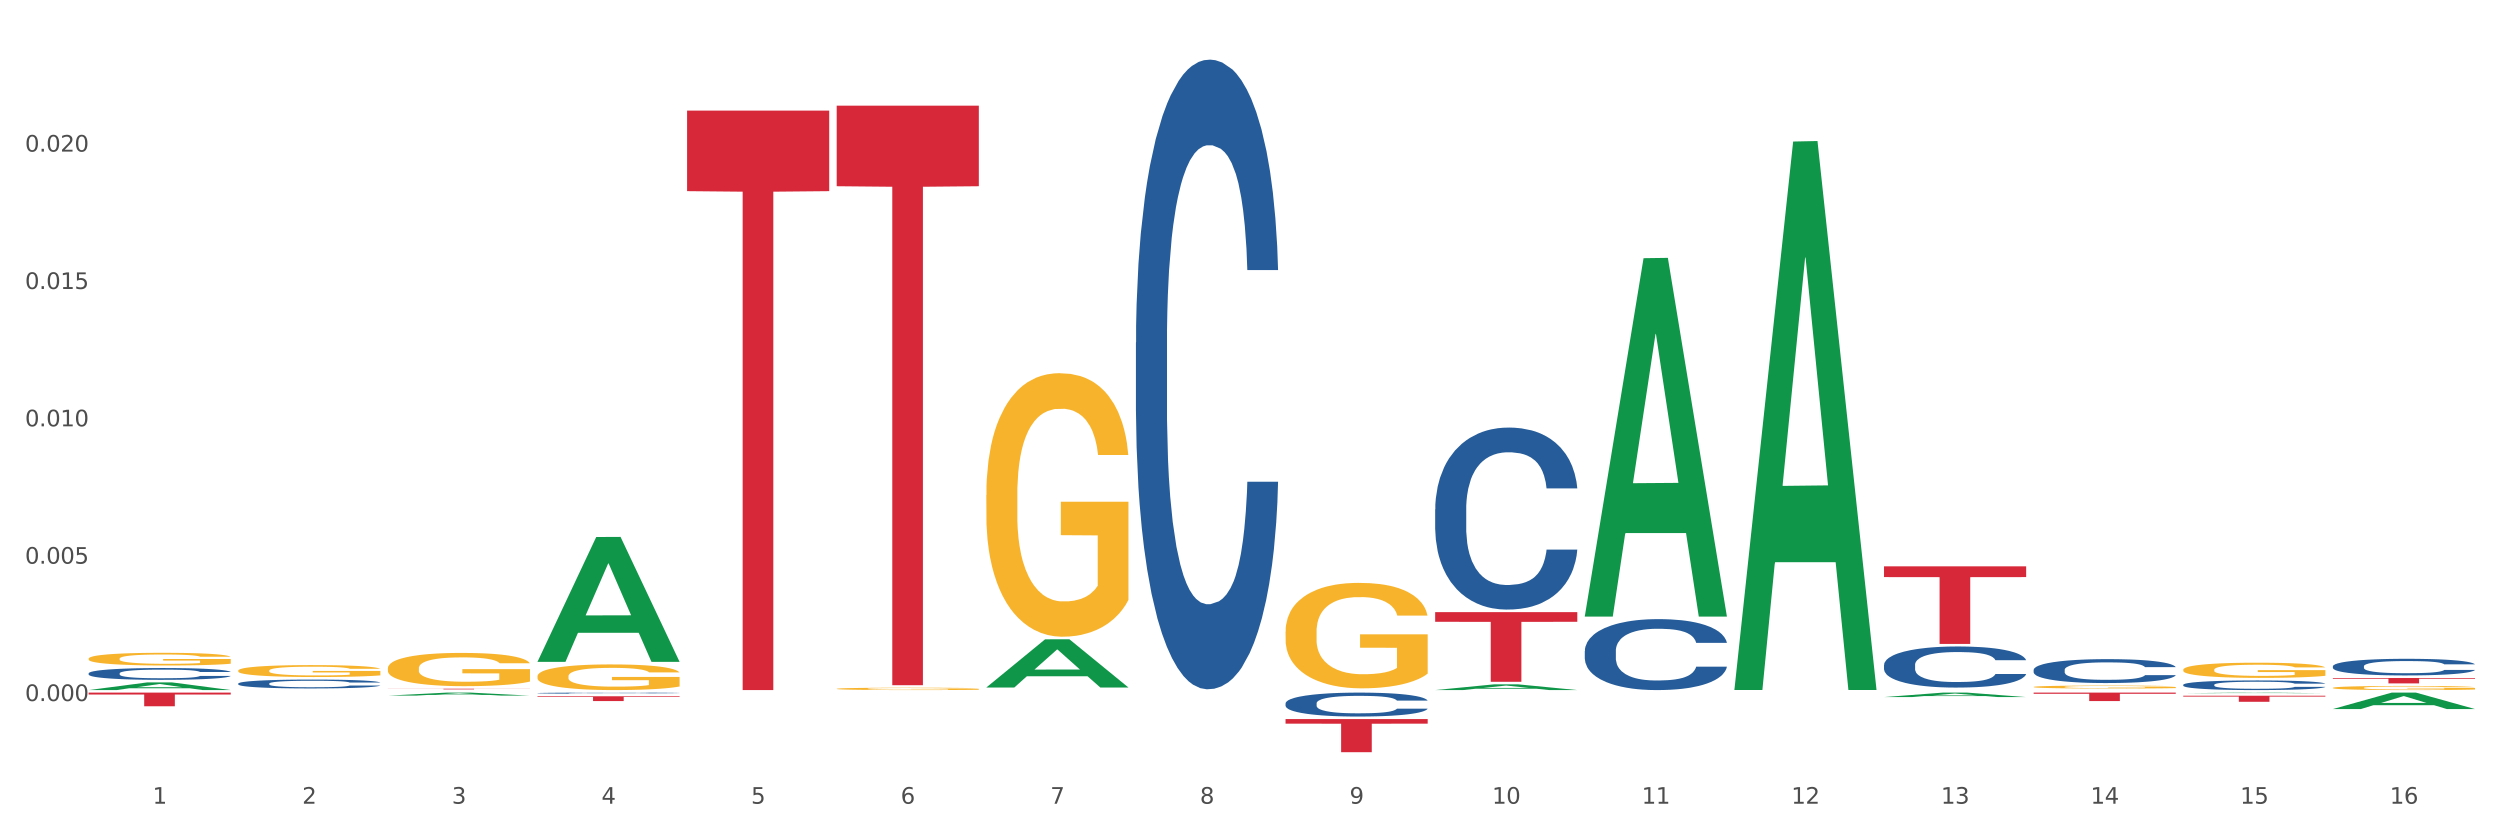 <?xml version="1.0" encoding="utf-8" standalone="no"?>
<!DOCTYPE svg PUBLIC "-//W3C//DTD SVG 1.1//EN"
  "http://www.w3.org/Graphics/SVG/1.1/DTD/svg11.dtd">
<svg xmlns:xlink="http://www.w3.org/1999/xlink" width="1080pt" height="360pt" viewBox="0 0 1080 360" xmlns="http://www.w3.org/2000/svg" version="1.1">
 <rect x="0" y="0" width="1080" height="360" fill="#333333" stroke="none"/>
 <defs>
  <style type="text/css">*{stroke-linejoin: round; stroke-linecap: butt}</style>
 </defs>
 <g id="figure_1">
  <g id="patch_1">
   <path d="M 0 360 
L 1080 360 
L 1080 0 
L 0 0 
z
" style="fill: #ffffff; stroke: #ffffff; stroke-linejoin: miter"/>
  </g>
  <g id="axes_1">
   <g id="matplotlib.axis_1">
    <g id="xtick_1">
     <g id="text_1">
      <!-- 1 -->
      <g style="fill: #4d4d4d" transform="translate(65.93 347.204) scale(0.096 -0.096)">
       <defs>
        <path id="DejaVuSans-31" d="M 794 531 
L 1825 531 
L 1825 4091 
L 703 3866 
L 703 4441 
L 1819 4666 
L 2450 4666 
L 2450 531 
L 3481 531 
L 3481 0 
L 794 0 
L 794 531 
z
" transform="scale(0.016)"/>
       </defs>
       <use xlink:href="#DejaVuSans-31"/>
      </g>
     </g>
    </g>
    <g id="xtick_2">
     <g id="text_2">
      <!-- 2 -->
      <g style="fill: #4d4d4d" transform="translate(130.565 347.204) scale(0.096 -0.096)">
       <defs>
        <path id="DejaVuSans-32" d="M 1228 531 
L 3431 531 
L 3431 0 
L 469 0 
L 469 531 
Q 828 903 1448 1529 
Q 2069 2156 2228 2338 
Q 2531 2678 2651 2914 
Q 2772 3150 2772 3378 
Q 2772 3750 2511 3984 
Q 2250 4219 1831 4219 
Q 1534 4219 1204 4116 
Q 875 4013 500 3803 
L 500 4441 
Q 881 4594 1212 4672 
Q 1544 4750 1819 4750 
Q 2544 4750 2975 4387 
Q 3406 4025 3406 3419 
Q 3406 3131 3298 2873 
Q 3191 2616 2906 2266 
Q 2828 2175 2409 1742 
Q 1991 1309 1228 531 
z
" transform="scale(0.016)"/>
       </defs>
       <use xlink:href="#DejaVuSans-32"/>
      </g>
     </g>
    </g>
    <g id="xtick_3">
     <g id="text_3">
      <!-- 3 -->
      <g style="fill: #4d4d4d" transform="translate(195.199 347.204) scale(0.096 -0.096)">
       <defs>
        <path id="DejaVuSans-33" d="M 2597 2516 
Q 3050 2419 3304 2112 
Q 3559 1806 3559 1356 
Q 3559 666 3084 287 
Q 2609 -91 1734 -91 
Q 1441 -91 1130 -33 
Q 819 25 488 141 
L 488 750 
Q 750 597 1062 519 
Q 1375 441 1716 441 
Q 2309 441 2620 675 
Q 2931 909 2931 1356 
Q 2931 1769 2642 2001 
Q 2353 2234 1838 2234 
L 1294 2234 
L 1294 2753 
L 1863 2753 
Q 2328 2753 2575 2939 
Q 2822 3125 2822 3475 
Q 2822 3834 2567 4026 
Q 2313 4219 1838 4219 
Q 1578 4219 1281 4162 
Q 984 4106 628 3988 
L 628 4550 
Q 988 4650 1302 4700 
Q 1616 4750 1894 4750 
Q 2613 4750 3031 4423 
Q 3450 4097 3450 3541 
Q 3450 3153 3228 2886 
Q 3006 2619 2597 2516 
z
" transform="scale(0.016)"/>
       </defs>
       <use xlink:href="#DejaVuSans-33"/>
      </g>
     </g>
    </g>
    <g id="xtick_4">
     <g id="text_4">
      <!-- 4 -->
      <g style="fill: #4d4d4d" transform="translate(259.833 347.204) scale(0.096 -0.096)">
       <defs>
        <path id="DejaVuSans-34" d="M 2419 4116 
L 825 1625 
L 2419 1625 
L 2419 4116 
z
M 2253 4666 
L 3047 4666 
L 3047 1625 
L 3713 1625 
L 3713 1100 
L 3047 1100 
L 3047 0 
L 2419 0 
L 2419 1100 
L 313 1100 
L 313 1709 
L 2253 4666 
z
" transform="scale(0.016)"/>
       </defs>
       <use xlink:href="#DejaVuSans-34"/>
      </g>
     </g>
    </g>
    <g id="xtick_5">
     <g id="text_5">
      <!-- 5 -->
      <g style="fill: #4d4d4d" transform="translate(324.467 347.204) scale(0.096 -0.096)">
       <defs>
        <path id="DejaVuSans-35" d="M 691 4666 
L 3169 4666 
L 3169 4134 
L 1269 4134 
L 1269 2991 
Q 1406 3038 1543 3061 
Q 1681 3084 1819 3084 
Q 2600 3084 3056 2656 
Q 3513 2228 3513 1497 
Q 3513 744 3044 326 
Q 2575 -91 1722 -91 
Q 1428 -91 1123 -41 
Q 819 9 494 109 
L 494 744 
Q 775 591 1075 516 
Q 1375 441 1709 441 
Q 2250 441 2565 725 
Q 2881 1009 2881 1497 
Q 2881 1984 2565 2268 
Q 2250 2553 1709 2553 
Q 1456 2553 1204 2497 
Q 953 2441 691 2322 
L 691 4666 
z
" transform="scale(0.016)"/>
       </defs>
       <use xlink:href="#DejaVuSans-35"/>
      </g>
     </g>
    </g>
    <g id="xtick_6">
     <g id="text_6">
      <!-- 6 -->
      <g style="fill: #4d4d4d" transform="translate(389.102 347.204) scale(0.096 -0.096)">
       <defs>
        <path id="DejaVuSans-36" d="M 2113 2584 
Q 1688 2584 1439 2293 
Q 1191 2003 1191 1497 
Q 1191 994 1439 701 
Q 1688 409 2113 409 
Q 2538 409 2786 701 
Q 3034 994 3034 1497 
Q 3034 2003 2786 2293 
Q 2538 2584 2113 2584 
z
M 3366 4563 
L 3366 3988 
Q 3128 4100 2886 4159 
Q 2644 4219 2406 4219 
Q 1781 4219 1451 3797 
Q 1122 3375 1075 2522 
Q 1259 2794 1537 2939 
Q 1816 3084 2150 3084 
Q 2853 3084 3261 2657 
Q 3669 2231 3669 1497 
Q 3669 778 3244 343 
Q 2819 -91 2113 -91 
Q 1303 -91 875 529 
Q 447 1150 447 2328 
Q 447 3434 972 4092 
Q 1497 4750 2381 4750 
Q 2619 4750 2861 4703 
Q 3103 4656 3366 4563 
z
" transform="scale(0.016)"/>
       </defs>
       <use xlink:href="#DejaVuSans-36"/>
      </g>
     </g>
    </g>
    <g id="xtick_7">
     <g id="text_7">
      <!-- 7 -->
      <g style="fill: #4d4d4d" transform="translate(453.736 347.204) scale(0.096 -0.096)">
       <defs>
        <path id="DejaVuSans-37" d="M 525 4666 
L 3525 4666 
L 3525 4397 
L 1831 0 
L 1172 0 
L 2766 4134 
L 525 4134 
L 525 4666 
z
" transform="scale(0.016)"/>
       </defs>
       <use xlink:href="#DejaVuSans-37"/>
      </g>
     </g>
    </g>
    <g id="xtick_8">
     <g id="text_8">
      <!-- 8 -->
      <g style="fill: #4d4d4d" transform="translate(518.37 347.204) scale(0.096 -0.096)">
       <defs>
        <path id="DejaVuSans-38" d="M 2034 2216 
Q 1584 2216 1326 1975 
Q 1069 1734 1069 1313 
Q 1069 891 1326 650 
Q 1584 409 2034 409 
Q 2484 409 2743 651 
Q 3003 894 3003 1313 
Q 3003 1734 2745 1975 
Q 2488 2216 2034 2216 
z
M 1403 2484 
Q 997 2584 770 2862 
Q 544 3141 544 3541 
Q 544 4100 942 4425 
Q 1341 4750 2034 4750 
Q 2731 4750 3128 4425 
Q 3525 4100 3525 3541 
Q 3525 3141 3298 2862 
Q 3072 2584 2669 2484 
Q 3125 2378 3379 2068 
Q 3634 1759 3634 1313 
Q 3634 634 3220 271 
Q 2806 -91 2034 -91 
Q 1263 -91 848 271 
Q 434 634 434 1313 
Q 434 1759 690 2068 
Q 947 2378 1403 2484 
z
M 1172 3481 
Q 1172 3119 1398 2916 
Q 1625 2713 2034 2713 
Q 2441 2713 2670 2916 
Q 2900 3119 2900 3481 
Q 2900 3844 2670 4047 
Q 2441 4250 2034 4250 
Q 1625 4250 1398 4047 
Q 1172 3844 1172 3481 
z
" transform="scale(0.016)"/>
       </defs>
       <use xlink:href="#DejaVuSans-38"/>
      </g>
     </g>
    </g>
    <g id="xtick_9">
     <g id="text_9">
      <!-- 9 -->
      <g style="fill: #4d4d4d" transform="translate(583.005 347.204) scale(0.096 -0.096)">
       <defs>
        <path id="DejaVuSans-39" d="M 703 97 
L 703 672 
Q 941 559 1184 500 
Q 1428 441 1663 441 
Q 2288 441 2617 861 
Q 2947 1281 2994 2138 
Q 2813 1869 2534 1725 
Q 2256 1581 1919 1581 
Q 1219 1581 811 2004 
Q 403 2428 403 3163 
Q 403 3881 828 4315 
Q 1253 4750 1959 4750 
Q 2769 4750 3195 4129 
Q 3622 3509 3622 2328 
Q 3622 1225 3098 567 
Q 2575 -91 1691 -91 
Q 1453 -91 1209 -44 
Q 966 3 703 97 
z
M 1959 2075 
Q 2384 2075 2632 2365 
Q 2881 2656 2881 3163 
Q 2881 3666 2632 3958 
Q 2384 4250 1959 4250 
Q 1534 4250 1286 3958 
Q 1038 3666 1038 3163 
Q 1038 2656 1286 2365 
Q 1534 2075 1959 2075 
z
" transform="scale(0.016)"/>
       </defs>
       <use xlink:href="#DejaVuSans-39"/>
      </g>
     </g>
    </g>
    <g id="xtick_10">
     <g id="text_10">
      <!-- 10 -->
      <g style="fill: #4d4d4d" transform="translate(644.585 347.204) scale(0.096 -0.096)">
       <defs>
        <path id="DejaVuSans-30" d="M 2034 4250 
Q 1547 4250 1301 3770 
Q 1056 3291 1056 2328 
Q 1056 1369 1301 889 
Q 1547 409 2034 409 
Q 2525 409 2770 889 
Q 3016 1369 3016 2328 
Q 3016 3291 2770 3770 
Q 2525 4250 2034 4250 
z
M 2034 4750 
Q 2819 4750 3233 4129 
Q 3647 3509 3647 2328 
Q 3647 1150 3233 529 
Q 2819 -91 2034 -91 
Q 1250 -91 836 529 
Q 422 1150 422 2328 
Q 422 3509 836 4129 
Q 1250 4750 2034 4750 
z
" transform="scale(0.016)"/>
       </defs>
       <use xlink:href="#DejaVuSans-31"/>
       <use xlink:href="#DejaVuSans-30" transform="translate(63.623 0)"/>
      </g>
     </g>
    </g>
    <g id="xtick_11">
     <g id="text_11">
      <!-- 11 -->
      <g style="fill: #4d4d4d" transform="translate(709.219 347.204) scale(0.096 -0.096)">
       <use xlink:href="#DejaVuSans-31"/>
       <use xlink:href="#DejaVuSans-31" transform="translate(63.623 0)"/>
      </g>
     </g>
    </g>
    <g id="xtick_12">
     <g id="text_12">
      <!-- 12 -->
      <g style="fill: #4d4d4d" transform="translate(773.854 347.204) scale(0.096 -0.096)">
       <use xlink:href="#DejaVuSans-31"/>
       <use xlink:href="#DejaVuSans-32" transform="translate(63.623 0)"/>
      </g>
     </g>
    </g>
    <g id="xtick_13">
     <g id="text_13">
      <!-- 13 -->
      <g style="fill: #4d4d4d" transform="translate(838.488 347.204) scale(0.096 -0.096)">
       <use xlink:href="#DejaVuSans-31"/>
       <use xlink:href="#DejaVuSans-33" transform="translate(63.623 0)"/>
      </g>
     </g>
    </g>
    <g id="xtick_14">
     <g id="text_14">
      <!-- 14 -->
      <g style="fill: #4d4d4d" transform="translate(903.122 347.204) scale(0.096 -0.096)">
       <use xlink:href="#DejaVuSans-31"/>
       <use xlink:href="#DejaVuSans-34" transform="translate(63.623 0)"/>
      </g>
     </g>
    </g>
    <g id="xtick_15">
     <g id="text_15">
      <!-- 15 -->
      <g style="fill: #4d4d4d" transform="translate(967.756 347.204) scale(0.096 -0.096)">
       <use xlink:href="#DejaVuSans-31"/>
       <use xlink:href="#DejaVuSans-35" transform="translate(63.623 0)"/>
      </g>
     </g>
    </g>
    <g id="xtick_16">
     <g id="text_16">
      <!-- 16 -->
      <g style="fill: #4d4d4d" transform="translate(1032.391 347.204) scale(0.096 -0.096)">
       <use xlink:href="#DejaVuSans-31"/>
       <use xlink:href="#DejaVuSans-36" transform="translate(63.623 0)"/>
      </g>
     </g>
    </g>
    <g id="xtick_17"/>
    <g id="xtick_18"/>
    <g id="xtick_19"/>
    <g id="xtick_20"/>
    <g id="xtick_21"/>
    <g id="xtick_22"/>
    <g id="xtick_23"/>
    <g id="xtick_24"/>
    <g id="xtick_25"/>
    <g id="xtick_26"/>
    <g id="xtick_27"/>
    <g id="xtick_28"/>
    <g id="xtick_29"/>
    <g id="xtick_30"/>
    <g id="xtick_31"/>
   </g>
   <g id="matplotlib.axis_2">
    <g id="ytick_1">
     <g id="text_17">
      <!-- 0.000 -->
      <g style="fill: #4d4d4d" transform="translate(10.8 302.855) scale(0.096 -0.096)">
       <defs>
        <path id="DejaVuSans-2e" d="M 684 794 
L 1344 794 
L 1344 0 
L 684 0 
L 684 794 
z
" transform="scale(0.016)"/>
       </defs>
       <use xlink:href="#DejaVuSans-30"/>
       <use xlink:href="#DejaVuSans-2e" transform="translate(63.623 0)"/>
       <use xlink:href="#DejaVuSans-30" transform="translate(95.41 0)"/>
       <use xlink:href="#DejaVuSans-30" transform="translate(159.033 0)"/>
       <use xlink:href="#DejaVuSans-30" transform="translate(222.656 0)"/>
      </g>
     </g>
    </g>
    <g id="ytick_2">
     <g id="text_18">
      <!-- 0.005 -->
      <g style="fill: #4d4d4d" transform="translate(10.8 243.517) scale(0.096 -0.096)">
       <use xlink:href="#DejaVuSans-30"/>
       <use xlink:href="#DejaVuSans-2e" transform="translate(63.623 0)"/>
       <use xlink:href="#DejaVuSans-30" transform="translate(95.41 0)"/>
       <use xlink:href="#DejaVuSans-30" transform="translate(159.033 0)"/>
       <use xlink:href="#DejaVuSans-35" transform="translate(222.656 0)"/>
      </g>
     </g>
    </g>
    <g id="ytick_3">
     <g id="text_19">
      <!-- 0.010 -->
      <g style="fill: #4d4d4d" transform="translate(10.8 184.179) scale(0.096 -0.096)">
       <use xlink:href="#DejaVuSans-30"/>
       <use xlink:href="#DejaVuSans-2e" transform="translate(63.623 0)"/>
       <use xlink:href="#DejaVuSans-30" transform="translate(95.41 0)"/>
       <use xlink:href="#DejaVuSans-31" transform="translate(159.033 0)"/>
       <use xlink:href="#DejaVuSans-30" transform="translate(222.656 0)"/>
      </g>
     </g>
    </g>
    <g id="ytick_4">
     <g id="text_20">
      <!-- 0.015 -->
      <g style="fill: #4d4d4d" transform="translate(10.8 124.841) scale(0.096 -0.096)">
       <use xlink:href="#DejaVuSans-30"/>
       <use xlink:href="#DejaVuSans-2e" transform="translate(63.623 0)"/>
       <use xlink:href="#DejaVuSans-30" transform="translate(95.41 0)"/>
       <use xlink:href="#DejaVuSans-31" transform="translate(159.033 0)"/>
       <use xlink:href="#DejaVuSans-35" transform="translate(222.656 0)"/>
      </g>
     </g>
    </g>
    <g id="ytick_5">
     <g id="text_21">
      <!-- 0.020 -->
      <g style="fill: #4d4d4d" transform="translate(10.8 65.503) scale(0.096 -0.096)">
       <use xlink:href="#DejaVuSans-30"/>
       <use xlink:href="#DejaVuSans-2e" transform="translate(63.623 0)"/>
       <use xlink:href="#DejaVuSans-30" transform="translate(95.41 0)"/>
       <use xlink:href="#DejaVuSans-32" transform="translate(159.033 0)"/>
       <use xlink:href="#DejaVuSans-30" transform="translate(222.656 0)"/>
      </g>
     </g>
    </g>
    <g id="ytick_6"/>
    <g id="ytick_7"/>
    <g id="ytick_8"/>
    <g id="ytick_9"/>
    <g id="ytick_10"/>
    <g id="ytick_11"/>
   </g>
   <g id="PolyCollection_1">
    <path d="M 38.283 298.108 
L 38.346 298.105 
L 63.667 294.788 
L 74.175 294.784 
L 99.686 298.114 
L 87.532 298.114 
L 82.024 297.339 
L 55.881 297.339 
L 55.691 297.351 
L 50.374 298.114 
L 38.283 298.114 
L 38.283 298.108 
L 59.173 296.876 
L 78.733 296.873 
L 69.048 295.494 
L 68.921 295.488 
L 68.794 295.497 
L 59.109 296.873 
L 59.173 296.876 
L 38.283 298.108 
z
" clip-path="url(#p0d490bdca4)" style="fill: #109648"/>
    <path d="M 167.552 300.508 
L 167.615 300.507 
L 192.936 299.209 
L 203.444 299.208 
L 228.954 300.51 
L 216.8 300.51 
L 211.293 300.207 
L 185.149 300.207 
L 184.96 300.212 
L 179.642 300.51 
L 167.552 300.51 
L 167.552 300.508 
L 188.441 300.026 
L 208.001 300.025 
L 198.316 299.486 
L 198.19 299.483 
L 198.063 299.487 
L 188.378 300.025 
L 188.441 300.026 
L 167.552 300.508 
z
" clip-path="url(#p0d490bdca4)" style="fill: #109648"/>
    <path d="M 232.186 285.833 
L 232.249 285.782 
L 257.57 231.989 
L 268.078 231.938 
L 293.588 285.934 
L 281.435 285.934 
L 275.927 273.36 
L 249.784 273.36 
L 249.594 273.563 
L 244.276 285.934 
L 232.186 285.934 
L 232.186 285.833 
L 253.075 265.857 
L 272.636 265.806 
L 262.95 243.447 
L 262.824 243.346 
L 262.697 243.498 
L 253.012 265.806 
L 253.075 265.857 
L 232.186 285.833 
z
" clip-path="url(#p0d490bdca4)" style="fill: #109648"/>
    <path d="M 426.089 296.97 
L 426.152 296.95 
L 451.473 276.181 
L 461.981 276.162 
L 487.491 297.009 
L 475.337 297.009 
L 469.83 292.154 
L 443.687 292.154 
L 443.497 292.232 
L 438.179 297.009 
L 426.089 297.009 
L 426.089 296.97 
L 446.978 289.257 
L 466.539 289.238 
L 456.853 280.605 
L 456.727 280.566 
L 456.6 280.625 
L 446.915 289.238 
L 446.978 289.257 
L 426.089 296.97 
z
" clip-path="url(#p0d490bdca4)" style="fill: #109648"/>
    <path d="M 361.454 45.659 
L 422.857 45.659 
L 422.857 80.447 
L 398.703 80.683 
L 398.703 295.992 
L 385.463 295.992 
L 385.463 80.683 
L 361.454 80.447 
L 361.454 45.895 
L 361.454 45.659 
z
" clip-path="url(#p0d490bdca4)" style="fill: #d62839"/>
    <path d="M 296.82 47.788 
L 358.223 47.788 
L 358.223 82.575 
L 334.069 82.81 
L 334.069 298.114 
L 320.828 298.114 
L 320.828 82.81 
L 296.82 82.575 
L 296.82 48.023 
L 296.82 47.788 
z
" clip-path="url(#p0d490bdca4)" style="fill: #d62839"/>
    <path d="M 619.992 298.104 
L 620.055 298.102 
L 645.376 295.642 
L 655.884 295.64 
L 681.394 298.109 
L 669.24 298.109 
L 663.733 297.534 
L 637.59 297.534 
L 637.4 297.543 
L 632.082 298.109 
L 619.992 298.109 
L 619.992 298.104 
L 640.881 297.191 
L 660.441 297.189 
L 650.756 296.166 
L 650.63 296.162 
L 650.503 296.168 
L 640.818 297.189 
L 640.881 297.191 
L 619.992 298.104 
z
" clip-path="url(#p0d490bdca4)" style="fill: #109648"/>
    <path d="M 167.552 297.524 
L 228.954 297.524 
L 228.954 297.565 
L 204.801 297.565 
L 204.801 297.817 
L 191.56 297.817 
L 191.56 297.565 
L 167.552 297.565 
L 167.552 297.524 
L 167.552 297.524 
z
" clip-path="url(#p0d490bdca4)" style="fill: #d62839"/>
    <path d="M 38.283 299.208 
L 99.686 299.208 
L 99.686 300.028 
L 75.532 300.034 
L 75.532 305.112 
L 62.291 305.112 
L 62.291 300.034 
L 38.283 300.028 
L 38.283 299.214 
L 38.283 299.208 
z
" clip-path="url(#p0d490bdca4)" style="fill: #d62839"/>
    <path d="M 232.186 300.781 
L 293.588 300.781 
L 293.588 301.069 
L 269.435 301.071 
L 269.435 302.855 
L 256.194 302.855 
L 256.194 301.071 
L 232.186 301.069 
L 232.186 300.783 
L 232.186 300.781 
z
" clip-path="url(#p0d490bdca4)" style="fill: #d62839"/>
    <path d="M 619.992 264.435 
L 681.394 264.435 
L 681.394 268.619 
L 657.241 268.648 
L 657.241 294.546 
L 644 294.546 
L 644 268.648 
L 619.992 268.619 
L 619.992 264.463 
L 619.992 264.435 
z
" clip-path="url(#p0d490bdca4)" style="fill: #d62839"/>
    <path d="M 943.163 300.564 
L 1004.566 300.564 
L 1004.566 300.925 
L 980.412 300.928 
L 980.412 303.165 
L 967.171 303.165 
L 967.171 300.928 
L 943.163 300.925 
L 943.163 300.566 
L 943.163 300.564 
z
" clip-path="url(#p0d490bdca4)" style="fill: #d62839"/>
    <path d="M 1007.797 292.885 
L 1069.2 292.885 
L 1069.2 293.211 
L 1045.046 293.214 
L 1045.046 295.235 
L 1031.806 295.235 
L 1031.806 293.214 
L 1007.797 293.211 
L 1007.797 292.887 
L 1007.797 292.885 
z
" clip-path="url(#p0d490bdca4)" style="fill: #d62839"/>
    <path d="M 813.895 244.644 
L 875.297 244.644 
L 875.297 249.305 
L 851.143 249.336 
L 851.143 278.185 
L 837.903 278.185 
L 837.903 249.336 
L 813.895 249.305 
L 813.895 244.675 
L 813.895 244.644 
z
" clip-path="url(#p0d490bdca4)" style="fill: #d62839"/>
    <path d="M 878.529 299.208 
L 939.931 299.208 
L 939.931 299.715 
L 915.778 299.719 
L 915.778 302.859 
L 902.537 302.859 
L 902.537 299.719 
L 878.529 299.715 
L 878.529 299.211 
L 878.529 299.208 
z
" clip-path="url(#p0d490bdca4)" style="fill: #d62839"/>
    <path d="M 555.357 310.641 
L 616.76 310.641 
L 616.76 312.629 
L 592.606 312.643 
L 592.606 324.95 
L 579.365 324.95 
L 579.365 312.643 
L 555.357 312.629 
L 555.357 310.654 
L 555.357 310.641 
z
" clip-path="url(#p0d490bdca4)" style="fill: #d62839"/>
    <path d="M 426.089 213.826 
L 426.161 213.722 
L 426.161 209.978 
L 426.306 206.755 
L 427.031 198.957 
L 428.119 192.51 
L 428.916 189.079 
L 429.713 186.272 
L 430.656 183.464 
L 431.816 180.553 
L 433.918 176.29 
L 435.223 174.106 
L 436.818 171.819 
L 439.718 168.492 
L 441.82 166.62 
L 443.995 165.06 
L 447.547 163.189 
L 449.867 162.357 
L 452.332 161.733 
L 455.304 161.317 
L 457.551 161.213 
L 462.481 161.525 
L 466.686 162.461 
L 468.715 163.189 
L 471.325 164.437 
L 472.703 165.268 
L 474.95 166.932 
L 477.27 169.116 
L 478.865 170.987 
L 481.257 174.522 
L 483.069 178.058 
L 484.737 182.425 
L 485.606 185.44 
L 486.259 188.247 
L 486.839 191.471 
L 487.419 196.565 
L 474.37 196.565 
L 473.862 192.926 
L 473.065 189.495 
L 471.905 186.168 
L 470.89 184.088 
L 469.15 181.489 
L 467.555 179.825 
L 465.888 178.577 
L 463.858 177.538 
L 462.263 177.018 
L 460.016 176.602 
L 455.594 176.706 
L 452.622 177.538 
L 450.592 178.577 
L 449.287 179.513 
L 448.127 180.553 
L 446.822 182.009 
L 445.3 184.192 
L 444.212 186.168 
L 443.125 188.663 
L 442.255 191.159 
L 441.458 194.07 
L 440.805 197.189 
L 440.298 200.413 
L 439.863 204.364 
L 439.5 210.914 
L 439.5 225.159 
L 439.645 228.382 
L 440.008 232.645 
L 440.443 235.869 
L 441.168 239.716 
L 441.82 242.315 
L 443.052 246.058 
L 444.43 249.178 
L 445.517 251.153 
L 446.605 252.817 
L 448.489 255.104 
L 450.592 256.976 
L 452.404 258.12 
L 454.869 259.159 
L 456.536 259.575 
L 457.986 259.783 
L 461.538 259.783 
L 464.076 259.471 
L 466.903 258.744 
L 469.078 257.808 
L 470.89 256.664 
L 472.92 254.792 
L 474.225 253.025 
L 474.225 231.294 
L 458.276 231.19 
L 458.276 216.737 
L 487.491 216.737 
L 487.491 259.159 
L 486.259 261.343 
L 484.882 263.319 
L 483.432 265.086 
L 481.257 267.27 
L 478.647 269.349 
L 476.327 270.805 
L 473.862 272.053 
L 470.963 273.196 
L 467.193 274.236 
L 464.873 274.652 
L 461.973 274.964 
L 458.566 275.068 
L 455.594 274.86 
L 452.694 274.34 
L 449.649 273.404 
L 446.677 272.053 
L 444.43 270.701 
L 442.182 269.037 
L 439.79 266.854 
L 437.905 264.774 
L 436.455 262.903 
L 434.861 260.511 
L 433.121 257.392 
L 431.816 254.584 
L 430.656 251.673 
L 429.424 247.93 
L 428.554 244.707 
L 427.684 240.652 
L 427.176 237.636 
L 426.596 232.957 
L 426.161 226.407 
L 426.089 213.826 
z
" clip-path="url(#p0d490bdca4)" style="fill: #f7b32b"/>
    <path d="M 555.357 272.858 
L 555.43 272.816 
L 555.43 271.318 
L 555.575 270.029 
L 556.3 266.908 
L 557.387 264.328 
L 558.185 262.955 
L 558.982 261.832 
L 559.924 260.709 
L 561.084 259.544 
L 563.187 257.838 
L 564.492 256.964 
L 566.086 256.049 
L 568.986 254.717 
L 571.089 253.968 
L 573.263 253.344 
L 576.816 252.595 
L 579.135 252.263 
L 581.6 252.013 
L 584.573 251.847 
L 586.82 251.805 
L 591.749 251.93 
L 595.954 252.304 
L 597.984 252.595 
L 600.594 253.095 
L 601.971 253.428 
L 604.218 254.093 
L 606.538 254.967 
L 608.133 255.716 
L 610.525 257.131 
L 612.338 258.545 
L 614.005 260.293 
L 614.875 261.499 
L 615.528 262.623 
L 616.107 263.912 
L 616.687 265.951 
L 603.638 265.951 
L 603.131 264.495 
L 602.334 263.122 
L 601.174 261.79 
L 600.159 260.958 
L 598.419 259.918 
L 596.824 259.252 
L 595.157 258.753 
L 593.127 258.337 
L 591.532 258.129 
L 589.285 257.963 
L 584.862 258.004 
L 581.89 258.337 
L 579.86 258.753 
L 578.555 259.128 
L 577.396 259.544 
L 576.091 260.126 
L 574.568 261 
L 573.481 261.79 
L 572.393 262.789 
L 571.524 263.788 
L 570.726 264.953 
L 570.074 266.201 
L 569.566 267.491 
L 569.131 269.072 
L 568.769 271.693 
L 568.769 277.393 
L 568.914 278.683 
L 569.276 280.389 
L 569.711 281.678 
L 570.436 283.218 
L 571.089 284.258 
L 572.321 285.756 
L 573.698 287.004 
L 574.786 287.794 
L 575.873 288.46 
L 577.758 289.376 
L 579.86 290.124 
L 581.673 290.582 
L 584.138 290.998 
L 585.805 291.165 
L 587.255 291.248 
L 590.807 291.248 
L 593.344 291.123 
L 596.172 290.832 
L 598.346 290.457 
L 600.159 290 
L 602.189 289.251 
L 603.494 288.543 
L 603.494 279.848 
L 587.545 279.806 
L 587.545 274.023 
L 616.76 274.023 
L 616.76 290.998 
L 615.528 291.872 
L 614.15 292.662 
L 612.7 293.37 
L 610.525 294.243 
L 607.916 295.076 
L 605.596 295.658 
L 603.131 296.157 
L 600.231 296.615 
L 596.462 297.031 
L 594.142 297.198 
L 591.242 297.322 
L 587.835 297.364 
L 584.862 297.281 
L 581.963 297.073 
L 578.918 296.698 
L 575.946 296.157 
L 573.698 295.616 
L 571.451 294.951 
L 569.059 294.077 
L 567.174 293.245 
L 565.724 292.496 
L 564.129 291.539 
L 562.389 290.291 
L 561.084 289.168 
L 559.924 288.003 
L 558.692 286.505 
L 557.822 285.215 
L 556.952 283.592 
L 556.445 282.386 
L 555.865 280.513 
L 555.43 277.892 
L 555.357 272.858 
z
" clip-path="url(#p0d490bdca4)" style="fill: #f7b32b"/>
    <path d="M 361.454 297.561 
L 361.527 297.56 
L 361.527 297.526 
L 361.672 297.497 
L 362.397 297.427 
L 363.484 297.369 
L 364.282 297.338 
L 365.079 297.312 
L 366.022 297.287 
L 367.182 297.261 
L 369.284 297.222 
L 370.589 297.202 
L 372.184 297.182 
L 375.083 297.152 
L 377.186 297.135 
L 379.361 297.121 
L 382.913 297.104 
L 385.233 297.096 
L 387.697 297.091 
L 390.67 297.087 
L 392.917 297.086 
L 397.847 297.089 
L 402.051 297.097 
L 404.081 297.104 
L 406.691 297.115 
L 408.068 297.123 
L 410.316 297.138 
L 412.635 297.157 
L 414.23 297.174 
L 416.623 297.206 
L 418.435 297.238 
L 420.102 297.277 
L 420.972 297.305 
L 421.625 297.33 
L 422.205 297.359 
L 422.785 297.405 
L 409.736 297.405 
L 409.228 297.372 
L 408.431 297.341 
L 407.271 297.311 
L 406.256 297.293 
L 404.516 297.269 
L 402.921 297.254 
L 401.254 297.243 
L 399.224 297.233 
L 397.629 297.229 
L 395.382 297.225 
L 390.96 297.226 
L 387.987 297.233 
L 385.958 297.243 
L 384.653 297.251 
L 383.493 297.261 
L 382.188 297.274 
L 380.665 297.293 
L 379.578 297.311 
L 378.491 297.334 
L 377.621 297.356 
L 376.823 297.383 
L 376.171 297.411 
L 375.663 297.44 
L 375.228 297.476 
L 374.866 297.535 
L 374.866 297.663 
L 375.011 297.693 
L 375.373 297.731 
L 375.808 297.76 
L 376.533 297.795 
L 377.186 297.818 
L 378.418 297.852 
L 379.796 297.88 
L 380.883 297.898 
L 381.97 297.913 
L 383.855 297.934 
L 385.958 297.951 
L 387.77 297.961 
L 390.235 297.971 
L 391.902 297.974 
L 393.352 297.976 
L 396.904 297.976 
L 399.441 297.973 
L 402.269 297.967 
L 404.444 297.958 
L 406.256 297.948 
L 408.286 297.931 
L 409.591 297.915 
L 409.591 297.719 
L 393.642 297.718 
L 393.642 297.587 
L 422.857 297.587 
L 422.857 297.971 
L 421.625 297.99 
L 420.247 298.008 
L 418.797 298.024 
L 416.623 298.044 
L 414.013 298.063 
L 411.693 298.076 
L 409.228 298.087 
L 406.328 298.097 
L 402.559 298.107 
L 400.239 298.111 
L 397.339 298.113 
L 393.932 298.114 
L 390.96 298.112 
L 388.06 298.108 
L 385.015 298.099 
L 382.043 298.087 
L 379.796 298.075 
L 377.548 298.06 
L 375.156 298.04 
L 373.271 298.021 
L 371.821 298.004 
L 370.226 297.983 
L 368.486 297.955 
L 367.182 297.929 
L 366.022 297.903 
L 364.789 297.869 
L 363.919 297.84 
L 363.049 297.803 
L 362.542 297.776 
L 361.962 297.734 
L 361.527 297.675 
L 361.454 297.561 
z
" clip-path="url(#p0d490bdca4)" style="fill: #f7b32b"/>
    <path d="M 878.529 296.756 
L 878.601 296.755 
L 878.601 296.713 
L 878.746 296.677 
L 879.471 296.59 
L 880.559 296.518 
L 881.356 296.48 
L 882.154 296.449 
L 883.096 296.417 
L 884.256 296.385 
L 886.358 296.337 
L 887.663 296.313 
L 889.258 296.287 
L 892.158 296.25 
L 894.26 296.229 
L 896.435 296.212 
L 899.987 296.191 
L 902.307 296.182 
L 904.772 296.175 
L 907.744 296.17 
L 909.991 296.169 
L 914.921 296.173 
L 919.126 296.183 
L 921.155 296.191 
L 923.765 296.205 
L 925.143 296.214 
L 927.39 296.233 
L 929.71 296.257 
L 931.305 296.278 
L 933.697 296.318 
L 935.509 296.357 
L 937.177 296.406 
L 938.047 296.439 
L 938.699 296.471 
L 939.279 296.507 
L 939.859 296.564 
L 926.81 296.564 
L 926.303 296.523 
L 925.505 296.485 
L 924.345 296.448 
L 923.33 296.424 
L 921.59 296.395 
L 919.996 296.377 
L 918.328 296.363 
L 916.298 296.351 
L 914.703 296.345 
L 912.456 296.341 
L 908.034 296.342 
L 905.062 296.351 
L 903.032 296.363 
L 901.727 296.373 
L 900.567 296.385 
L 899.262 296.401 
L 897.74 296.426 
L 896.652 296.448 
L 895.565 296.475 
L 894.695 296.503 
L 893.898 296.536 
L 893.245 296.571 
L 892.738 296.606 
L 892.303 296.651 
L 891.94 296.724 
L 891.94 296.883 
L 892.085 296.919 
L 892.448 296.966 
L 892.883 297.002 
L 893.608 297.045 
L 894.26 297.074 
L 895.492 297.116 
L 896.87 297.151 
L 897.957 297.173 
L 899.045 297.191 
L 900.93 297.217 
L 903.032 297.238 
L 904.844 297.25 
L 907.309 297.262 
L 908.976 297.267 
L 910.426 297.269 
L 913.978 297.269 
L 916.516 297.265 
L 919.343 297.257 
L 921.518 297.247 
L 923.33 297.234 
L 925.36 297.213 
L 926.665 297.193 
L 926.665 296.951 
L 910.716 296.95 
L 910.716 296.789 
L 939.931 296.789 
L 939.931 297.262 
L 938.699 297.286 
L 937.322 297.308 
L 935.872 297.328 
L 933.697 297.352 
L 931.087 297.376 
L 928.767 297.392 
L 926.303 297.406 
L 923.403 297.419 
L 919.633 297.43 
L 917.313 297.435 
L 914.413 297.438 
L 911.006 297.439 
L 908.034 297.437 
L 905.134 297.431 
L 902.089 297.421 
L 899.117 297.406 
L 896.87 297.391 
L 894.623 297.372 
L 892.23 297.348 
L 890.345 297.325 
L 888.895 297.304 
L 887.301 297.277 
L 885.561 297.242 
L 884.256 297.211 
L 883.096 297.178 
L 881.864 297.137 
L 880.994 297.101 
L 880.124 297.055 
L 879.616 297.022 
L 879.036 296.97 
L 878.601 296.896 
L 878.529 296.756 
z
" clip-path="url(#p0d490bdca4)" style="fill: #f7b32b"/>
    <path d="M 102.917 289.704 
L 102.99 289.7 
L 102.99 289.53 
L 103.135 289.384 
L 103.86 289.031 
L 104.947 288.739 
L 105.745 288.583 
L 106.542 288.456 
L 107.484 288.329 
L 108.644 288.197 
L 110.747 288.004 
L 112.052 287.905 
L 113.646 287.801 
L 116.546 287.651 
L 118.649 287.566 
L 120.823 287.495 
L 124.376 287.41 
L 126.695 287.373 
L 129.16 287.344 
L 132.132 287.326 
L 134.38 287.321 
L 139.309 287.335 
L 143.514 287.377 
L 145.544 287.41 
L 148.154 287.467 
L 149.531 287.505 
L 151.778 287.58 
L 154.098 287.679 
L 155.693 287.764 
L 158.085 287.924 
L 159.898 288.084 
L 161.565 288.282 
L 162.435 288.418 
L 163.087 288.546 
L 163.667 288.692 
L 164.247 288.922 
L 151.198 288.922 
L 150.691 288.757 
L 149.894 288.602 
L 148.734 288.451 
L 147.719 288.357 
L 145.979 288.239 
L 144.384 288.164 
L 142.717 288.107 
L 140.687 288.06 
L 139.092 288.037 
L 136.845 288.018 
L 132.422 288.023 
L 129.45 288.06 
L 127.42 288.107 
L 126.115 288.15 
L 124.956 288.197 
L 123.651 288.263 
L 122.128 288.362 
L 121.041 288.451 
L 119.953 288.564 
L 119.083 288.677 
L 118.286 288.809 
L 117.634 288.951 
L 117.126 289.097 
L 116.691 289.276 
L 116.329 289.572 
L 116.329 290.218 
L 116.474 290.364 
L 116.836 290.557 
L 117.271 290.703 
L 117.996 290.877 
L 118.649 290.995 
L 119.881 291.164 
L 121.258 291.306 
L 122.346 291.395 
L 123.433 291.471 
L 125.318 291.574 
L 127.42 291.659 
L 129.233 291.711 
L 131.697 291.758 
L 133.365 291.777 
L 134.815 291.786 
L 138.367 291.786 
L 140.904 291.772 
L 143.732 291.739 
L 145.906 291.697 
L 147.719 291.645 
L 149.749 291.56 
L 151.053 291.48 
L 151.053 290.496 
L 135.105 290.491 
L 135.105 289.836 
L 164.32 289.836 
L 164.32 291.758 
L 163.087 291.857 
L 161.71 291.946 
L 160.26 292.026 
L 158.085 292.125 
L 155.476 292.22 
L 153.156 292.285 
L 150.691 292.342 
L 147.791 292.394 
L 144.022 292.441 
L 141.702 292.46 
L 138.802 292.474 
L 135.395 292.479 
L 132.422 292.469 
L 129.523 292.446 
L 126.478 292.403 
L 123.506 292.342 
L 121.258 292.281 
L 119.011 292.205 
L 116.619 292.106 
L 114.734 292.012 
L 113.284 291.927 
L 111.689 291.819 
L 109.949 291.678 
L 108.644 291.551 
L 107.484 291.419 
L 106.252 291.249 
L 105.382 291.103 
L 104.512 290.919 
L 104.005 290.783 
L 103.425 290.571 
L 102.99 290.274 
L 102.917 289.704 
z
" clip-path="url(#p0d490bdca4)" style="fill: #f7b32b"/>
    <path d="M 38.283 284.545 
L 38.355 284.54 
L 38.355 284.36 
L 38.5 284.204 
L 39.225 283.829 
L 40.313 283.518 
L 41.11 283.353 
L 41.908 283.218 
L 42.85 283.083 
L 44.01 282.943 
L 46.112 282.737 
L 47.417 282.632 
L 49.012 282.522 
L 51.912 282.362 
L 54.014 282.272 
L 56.189 282.196 
L 59.741 282.106 
L 62.061 282.066 
L 64.526 282.036 
L 67.498 282.016 
L 69.745 282.011 
L 74.675 282.026 
L 78.88 282.071 
L 80.91 282.106 
L 83.519 282.166 
L 84.897 282.206 
L 87.144 282.287 
L 89.464 282.392 
L 91.059 282.482 
L 93.451 282.652 
L 95.263 282.822 
L 96.931 283.033 
L 97.801 283.178 
L 98.453 283.313 
L 99.033 283.468 
L 99.613 283.714 
L 86.564 283.714 
L 86.057 283.538 
L 85.259 283.373 
L 84.099 283.213 
L 83.084 283.113 
L 81.345 282.988 
L 79.75 282.908 
L 78.082 282.847 
L 76.052 282.797 
L 74.458 282.772 
L 72.21 282.752 
L 67.788 282.757 
L 64.816 282.797 
L 62.786 282.847 
L 61.481 282.892 
L 60.321 282.943 
L 59.016 283.013 
L 57.494 283.118 
L 56.407 283.213 
L 55.319 283.333 
L 54.449 283.453 
L 53.652 283.594 
L 52.999 283.744 
L 52.492 283.899 
L 52.057 284.089 
L 51.694 284.405 
L 51.694 285.091 
L 51.839 285.246 
L 52.202 285.451 
L 52.637 285.607 
L 53.362 285.792 
L 54.014 285.917 
L 55.247 286.097 
L 56.624 286.248 
L 57.711 286.343 
L 58.799 286.423 
L 60.684 286.533 
L 62.786 286.623 
L 64.598 286.678 
L 67.063 286.728 
L 68.731 286.748 
L 70.18 286.758 
L 73.733 286.758 
L 76.27 286.743 
L 79.097 286.708 
L 81.272 286.663 
L 83.084 286.608 
L 85.114 286.518 
L 86.419 286.433 
L 86.419 285.386 
L 70.47 285.381 
L 70.47 284.685 
L 99.686 284.685 
L 99.686 286.728 
L 98.453 286.833 
L 97.076 286.929 
L 95.626 287.014 
L 93.451 287.119 
L 90.841 287.219 
L 88.521 287.289 
L 86.057 287.349 
L 83.157 287.404 
L 79.387 287.454 
L 77.067 287.474 
L 74.168 287.489 
L 70.76 287.494 
L 67.788 287.484 
L 64.888 287.459 
L 61.844 287.414 
L 58.871 287.349 
L 56.624 287.284 
L 54.377 287.204 
L 51.984 287.099 
L 50.1 286.999 
L 48.65 286.909 
L 47.055 286.793 
L 45.315 286.643 
L 44.01 286.508 
L 42.85 286.368 
L 41.618 286.187 
L 40.748 286.032 
L 39.878 285.837 
L 39.37 285.692 
L 38.79 285.466 
L 38.355 285.151 
L 38.283 284.545 
z
" clip-path="url(#p0d490bdca4)" style="fill: #f7b32b"/>
    <path d="M 102.917 295.296 
L 102.99 295.292 
L 102.99 295.194 
L 103.208 295.061 
L 104.006 294.816 
L 105.022 294.63 
L 106.764 294.413 
L 107.708 294.322 
L 108.941 294.22 
L 111.482 294.056 
L 114.385 293.916 
L 116.417 293.839 
L 117.941 293.79 
L 121.353 293.702 
L 123.312 293.663 
L 125.344 293.632 
L 127.086 293.611 
L 129.99 293.586 
L 132.312 293.576 
L 134.998 293.572 
L 137.248 293.576 
L 140.223 293.59 
L 144.578 293.632 
L 146.247 293.656 
L 148.497 293.698 
L 150.82 293.755 
L 152.707 293.811 
L 154.884 293.891 
L 157.134 293.996 
L 159.312 294.129 
L 160.836 294.252 
L 162.07 294.381 
L 163.159 294.539 
L 163.957 294.711 
L 164.32 294.854 
L 151.038 294.854 
L 150.675 294.725 
L 149.949 294.585 
L 149.223 294.49 
L 148.425 294.413 
L 147.191 294.325 
L 146.102 294.269 
L 144.288 294.203 
L 142.618 294.161 
L 141.239 294.136 
L 139.57 294.115 
L 136.014 294.094 
L 133.473 294.094 
L 131.877 294.101 
L 129.917 294.119 
L 128.248 294.143 
L 126.288 294.185 
L 124.764 294.231 
L 123.24 294.29 
L 122.369 294.332 
L 121.062 294.409 
L 120.191 294.473 
L 119.03 294.581 
L 118.377 294.658 
L 117.216 294.858 
L 116.707 295.005 
L 116.49 295.106 
L 116.345 295.219 
L 116.345 295.765 
L 116.78 296.01 
L 117.143 296.115 
L 117.724 296.234 
L 118.812 296.388 
L 120.409 296.539 
L 122.078 296.648 
L 123.457 296.714 
L 124.764 296.763 
L 126.07 296.802 
L 127.667 296.837 
L 128.973 296.858 
L 130.933 296.879 
L 133.256 296.889 
L 135.07 296.889 
L 138.772 296.872 
L 140.441 296.854 
L 142.038 296.83 
L 143.78 296.791 
L 145.159 296.749 
L 145.957 296.718 
L 147.264 296.651 
L 148.28 296.581 
L 149.151 296.501 
L 149.731 296.43 
L 150.385 296.325 
L 150.893 296.206 
L 151.038 296.143 
L 164.32 296.143 
L 164.03 296.269 
L 163.521 296.392 
L 162.505 296.557 
L 161.707 296.651 
L 160.473 296.767 
L 159.167 296.865 
L 157.352 296.973 
L 155.683 297.054 
L 153.941 297.124 
L 152.054 297.187 
L 148.643 297.275 
L 147.409 297.299 
L 144.796 297.341 
L 142.764 297.366 
L 139.788 297.39 
L 136.74 297.404 
L 133.546 297.408 
L 130.715 297.401 
L 127.594 297.38 
L 125.635 297.359 
L 123.457 297.327 
L 120.917 297.278 
L 118.522 297.219 
L 116.272 297.148 
L 114.167 297.068 
L 112.208 296.977 
L 109.667 296.826 
L 107.78 296.679 
L 106.401 296.543 
L 105.458 296.427 
L 104.514 296.28 
L 104.006 296.178 
L 103.208 295.933 
L 102.917 295.705 
L 102.917 295.296 
z
" clip-path="url(#p0d490bdca4)" style="fill: #255c99"/>
    <path d="M 232.186 299.423 
L 232.258 299.423 
L 232.258 299.411 
L 232.476 299.394 
L 233.275 299.363 
L 234.291 299.34 
L 236.033 299.313 
L 236.976 299.302 
L 238.21 299.289 
L 240.75 299.268 
L 243.654 299.251 
L 245.686 299.241 
L 247.21 299.235 
L 250.621 299.224 
L 252.581 299.219 
L 254.613 299.215 
L 256.355 299.213 
L 259.258 299.21 
L 261.581 299.208 
L 264.266 299.208 
L 266.516 299.208 
L 269.492 299.21 
L 273.847 299.215 
L 275.516 299.219 
L 277.766 299.224 
L 280.089 299.231 
L 281.976 299.238 
L 284.153 299.248 
L 286.403 299.261 
L 288.58 299.278 
L 290.105 299.293 
L 291.338 299.309 
L 292.427 299.329 
L 293.226 299.35 
L 293.588 299.368 
L 280.306 299.368 
L 279.943 299.352 
L 279.218 299.334 
L 278.492 299.323 
L 277.693 299.313 
L 276.46 299.302 
L 275.371 299.295 
L 273.556 299.287 
L 271.887 299.282 
L 270.508 299.278 
L 268.839 299.276 
L 265.282 299.273 
L 262.742 299.273 
L 261.145 299.274 
L 259.186 299.276 
L 257.516 299.279 
L 255.557 299.285 
L 254.032 299.29 
L 252.508 299.298 
L 251.637 299.303 
L 250.331 299.313 
L 249.46 299.32 
L 248.299 299.334 
L 247.645 299.344 
L 246.484 299.369 
L 245.976 299.387 
L 245.758 299.4 
L 245.613 299.414 
L 245.613 299.482 
L 246.049 299.512 
L 246.412 299.526 
L 246.992 299.54 
L 248.081 299.56 
L 249.678 299.578 
L 251.347 299.592 
L 252.726 299.6 
L 254.032 299.606 
L 255.339 299.611 
L 256.936 299.616 
L 258.242 299.618 
L 260.202 299.621 
L 262.524 299.622 
L 264.339 299.622 
L 268.04 299.62 
L 269.71 299.618 
L 271.306 299.615 
L 273.048 299.61 
L 274.427 299.605 
L 275.226 299.601 
L 276.532 299.592 
L 277.548 299.584 
L 278.419 299.574 
L 279 299.565 
L 279.653 299.552 
L 280.161 299.537 
L 280.306 299.529 
L 293.588 299.529 
L 293.298 299.545 
L 292.79 299.56 
L 291.774 299.581 
L 290.976 299.592 
L 289.742 299.607 
L 288.435 299.619 
L 286.621 299.633 
L 284.951 299.643 
L 283.21 299.651 
L 281.322 299.659 
L 277.911 299.67 
L 276.677 299.673 
L 274.064 299.679 
L 272.032 299.682 
L 269.056 299.685 
L 266.008 299.686 
L 262.815 299.687 
L 259.984 299.686 
L 256.863 299.683 
L 254.903 299.681 
L 252.726 299.677 
L 250.186 299.671 
L 247.791 299.663 
L 245.541 299.655 
L 243.436 299.644 
L 241.476 299.633 
L 238.936 299.614 
L 237.049 299.596 
L 235.67 299.579 
L 234.726 299.564 
L 233.783 299.546 
L 233.275 299.533 
L 232.476 299.503 
L 232.186 299.474 
L 232.186 299.423 
z
" clip-path="url(#p0d490bdca4)" style="fill: #255c99"/>
    <path d="M 1007.797 297.154 
L 1007.87 297.152 
L 1007.87 297.093 
L 1008.015 297.043 
L 1008.74 296.92 
L 1009.827 296.819 
L 1010.625 296.765 
L 1011.422 296.721 
L 1012.365 296.677 
L 1013.524 296.632 
L 1015.627 296.565 
L 1016.932 296.531 
L 1018.527 296.495 
L 1021.426 296.442 
L 1023.529 296.413 
L 1025.703 296.389 
L 1029.256 296.359 
L 1031.576 296.346 
L 1034.04 296.336 
L 1037.013 296.33 
L 1039.26 296.328 
L 1044.19 296.333 
L 1048.394 296.348 
L 1050.424 296.359 
L 1053.034 296.379 
L 1054.411 296.392 
L 1056.659 296.418 
L 1058.978 296.452 
L 1060.573 296.482 
L 1062.966 296.537 
L 1064.778 296.593 
L 1066.445 296.661 
L 1067.315 296.708 
L 1067.968 296.752 
L 1068.548 296.803 
L 1069.128 296.883 
L 1056.079 296.883 
L 1055.571 296.826 
L 1054.774 296.772 
L 1053.614 296.72 
L 1052.599 296.687 
L 1050.859 296.646 
L 1049.264 296.62 
L 1047.597 296.601 
L 1045.567 296.584 
L 1043.972 296.576 
L 1041.725 296.57 
L 1037.303 296.571 
L 1034.33 296.584 
L 1032.3 296.601 
L 1030.996 296.615 
L 1029.836 296.632 
L 1028.531 296.655 
L 1027.008 296.689 
L 1025.921 296.72 
L 1024.834 296.759 
L 1023.964 296.798 
L 1023.166 296.844 
L 1022.514 296.893 
L 1022.006 296.943 
L 1021.571 297.005 
L 1021.209 297.108 
L 1021.209 297.331 
L 1021.354 297.382 
L 1021.716 297.449 
L 1022.151 297.499 
L 1022.876 297.56 
L 1023.529 297.6 
L 1024.761 297.659 
L 1026.138 297.708 
L 1027.226 297.739 
L 1028.313 297.765 
L 1030.198 297.801 
L 1032.3 297.83 
L 1034.113 297.848 
L 1036.578 297.865 
L 1038.245 297.871 
L 1039.695 297.875 
L 1043.247 297.875 
L 1045.784 297.87 
L 1048.612 297.858 
L 1050.786 297.844 
L 1052.599 297.826 
L 1054.629 297.796 
L 1055.934 297.768 
L 1055.934 297.428 
L 1039.985 297.426 
L 1039.985 297.199 
L 1069.2 297.199 
L 1069.2 297.865 
L 1067.968 297.899 
L 1066.59 297.93 
L 1065.14 297.958 
L 1062.966 297.992 
L 1060.356 298.025 
L 1058.036 298.047 
L 1055.571 298.067 
L 1052.671 298.085 
L 1048.902 298.101 
L 1046.582 298.108 
L 1043.682 298.113 
L 1040.275 298.114 
L 1037.303 298.111 
L 1034.403 298.103 
L 1031.358 298.088 
L 1028.386 298.067 
L 1026.138 298.046 
L 1023.891 298.02 
L 1021.499 297.985 
L 1019.614 297.953 
L 1018.164 297.923 
L 1016.569 297.886 
L 1014.829 297.837 
L 1013.524 297.793 
L 1012.365 297.747 
L 1011.132 297.689 
L 1010.262 297.638 
L 1009.392 297.574 
L 1008.885 297.527 
L 1008.305 297.454 
L 1007.87 297.351 
L 1007.797 297.154 
z
" clip-path="url(#p0d490bdca4)" style="fill: #f7b32b"/>
    <path d="M 38.283 290.881 
L 38.356 290.876 
L 38.356 290.746 
L 38.573 290.569 
L 39.372 290.242 
L 40.388 289.995 
L 42.13 289.707 
L 43.073 289.585 
L 44.307 289.45 
L 46.847 289.231 
L 49.751 289.045 
L 51.783 288.942 
L 53.307 288.877 
L 56.718 288.761 
L 58.678 288.709 
L 60.71 288.667 
L 62.452 288.639 
L 65.355 288.607 
L 67.678 288.593 
L 70.363 288.588 
L 72.613 288.593 
L 75.589 288.612 
L 79.944 288.667 
L 81.613 288.7 
L 83.863 288.756 
L 86.186 288.831 
L 88.073 288.905 
L 90.25 289.012 
L 92.5 289.152 
L 94.678 289.329 
L 96.202 289.492 
L 97.436 289.665 
L 98.524 289.874 
L 99.323 290.103 
L 99.686 290.294 
L 86.403 290.294 
L 86.041 290.121 
L 85.315 289.935 
L 84.589 289.809 
L 83.791 289.707 
L 82.557 289.59 
L 81.468 289.515 
L 79.654 289.427 
L 77.984 289.371 
L 76.605 289.338 
L 74.936 289.31 
L 71.379 289.283 
L 68.839 289.283 
L 67.242 289.292 
L 65.283 289.315 
L 63.613 289.348 
L 61.654 289.404 
L 60.13 289.464 
L 58.605 289.543 
L 57.734 289.599 
L 56.428 289.702 
L 55.557 289.786 
L 54.396 289.93 
L 53.743 290.033 
L 52.581 290.298 
L 52.073 290.494 
L 51.855 290.629 
L 51.71 290.778 
L 51.71 291.505 
L 52.146 291.831 
L 52.509 291.971 
L 53.089 292.13 
L 54.178 292.335 
L 55.775 292.535 
L 57.444 292.679 
L 58.823 292.768 
L 60.13 292.833 
L 61.436 292.884 
L 63.033 292.931 
L 64.339 292.959 
L 66.299 292.987 
L 68.621 293.001 
L 70.436 293.001 
L 74.137 292.978 
L 75.807 292.954 
L 77.404 292.922 
L 79.145 292.87 
L 80.524 292.815 
L 81.323 292.773 
L 82.629 292.684 
L 83.645 292.591 
L 84.516 292.484 
L 85.097 292.391 
L 85.75 292.251 
L 86.258 292.092 
L 86.403 292.008 
L 99.686 292.008 
L 99.395 292.176 
L 98.887 292.339 
L 97.871 292.558 
L 97.073 292.684 
L 95.839 292.838 
L 94.532 292.968 
L 92.718 293.113 
L 91.049 293.22 
L 89.307 293.313 
L 87.42 293.397 
L 84.008 293.514 
L 82.774 293.546 
L 80.162 293.602 
L 78.129 293.635 
L 75.154 293.667 
L 72.105 293.686 
L 68.912 293.691 
L 66.081 293.681 
L 62.96 293.653 
L 61.001 293.625 
L 58.823 293.583 
L 56.283 293.518 
L 53.888 293.439 
L 51.638 293.346 
L 49.533 293.239 
L 47.573 293.117 
L 45.033 292.917 
L 43.146 292.721 
L 41.767 292.54 
L 40.823 292.386 
L 39.88 292.19 
L 39.372 292.055 
L 38.573 291.729 
L 38.283 291.426 
L 38.283 290.881 
z
" clip-path="url(#p0d490bdca4)" style="fill: #255c99"/>
    <path d="M 167.552 288.7 
L 167.624 288.687 
L 167.624 288.214 
L 167.769 287.807 
L 168.494 286.823 
L 169.581 286.009 
L 170.379 285.576 
L 171.176 285.222 
L 172.119 284.867 
L 173.279 284.5 
L 175.381 283.962 
L 176.686 283.686 
L 178.281 283.397 
L 181.18 282.977 
L 183.283 282.741 
L 185.458 282.544 
L 189.01 282.308 
L 191.33 282.203 
L 193.794 282.124 
L 196.767 282.072 
L 199.014 282.059 
L 203.944 282.098 
L 208.148 282.216 
L 210.178 282.308 
L 212.788 282.466 
L 214.165 282.571 
L 216.413 282.781 
L 218.732 283.056 
L 220.327 283.292 
L 222.72 283.739 
L 224.532 284.185 
L 226.199 284.736 
L 227.069 285.117 
L 227.722 285.471 
L 228.302 285.878 
L 228.882 286.521 
L 215.833 286.521 
L 215.325 286.062 
L 214.528 285.629 
L 213.368 285.209 
L 212.353 284.946 
L 210.613 284.618 
L 209.018 284.408 
L 207.351 284.251 
L 205.321 284.119 
L 203.726 284.054 
L 201.479 284.001 
L 197.057 284.014 
L 194.084 284.119 
L 192.055 284.251 
L 190.75 284.369 
L 189.59 284.5 
L 188.285 284.684 
L 186.763 284.959 
L 185.675 285.209 
L 184.588 285.524 
L 183.718 285.839 
L 182.92 286.206 
L 182.268 286.6 
L 181.76 287.007 
L 181.325 287.505 
L 180.963 288.332 
L 180.963 290.13 
L 181.108 290.537 
L 181.47 291.075 
L 181.905 291.482 
L 182.63 291.968 
L 183.283 292.296 
L 184.515 292.769 
L 185.893 293.162 
L 186.98 293.412 
L 188.067 293.622 
L 189.952 293.91 
L 192.055 294.147 
L 193.867 294.291 
L 196.332 294.422 
L 197.999 294.475 
L 199.449 294.501 
L 203.001 294.501 
L 205.539 294.462 
L 208.366 294.37 
L 210.541 294.252 
L 212.353 294.107 
L 214.383 293.871 
L 215.688 293.648 
L 215.688 290.905 
L 199.739 290.892 
L 199.739 289.067 
L 228.954 289.067 
L 228.954 294.422 
L 227.722 294.698 
L 226.344 294.947 
L 224.894 295.17 
L 222.72 295.446 
L 220.11 295.708 
L 217.79 295.892 
L 215.325 296.05 
L 212.425 296.194 
L 208.656 296.325 
L 206.336 296.378 
L 203.436 296.417 
L 200.029 296.43 
L 197.057 296.404 
L 194.157 296.338 
L 191.112 296.22 
L 188.14 296.05 
L 185.893 295.879 
L 183.645 295.669 
L 181.253 295.393 
L 179.368 295.131 
L 177.918 294.895 
L 176.323 294.593 
L 174.584 294.199 
L 173.279 293.845 
L 172.119 293.477 
L 170.886 293.005 
L 170.016 292.598 
L 169.146 292.086 
L 168.639 291.705 
L 168.059 291.115 
L 167.624 290.288 
L 167.552 288.7 
z
" clip-path="url(#p0d490bdca4)" style="fill: #f7b32b"/>
    <path d="M 943.163 289.321 
L 943.236 289.315 
L 943.236 289.099 
L 943.381 288.913 
L 944.106 288.463 
L 945.193 288.092 
L 945.99 287.894 
L 946.788 287.732 
L 947.73 287.57 
L 948.89 287.402 
L 950.992 287.156 
L 952.297 287.03 
L 953.892 286.898 
L 956.792 286.706 
L 958.894 286.598 
L 961.069 286.508 
L 964.621 286.401 
L 966.941 286.353 
L 969.406 286.317 
L 972.378 286.293 
L 974.626 286.287 
L 979.555 286.305 
L 983.76 286.359 
L 985.79 286.401 
L 988.4 286.472 
L 989.777 286.52 
L 992.024 286.616 
L 994.344 286.742 
L 995.939 286.85 
L 998.331 287.054 
L 1000.144 287.258 
L 1001.811 287.51 
L 1002.681 287.684 
L 1003.333 287.846 
L 1003.913 288.032 
L 1004.493 288.325 
L 991.444 288.325 
L 990.937 288.115 
L 990.139 287.918 
L 988.979 287.726 
L 987.965 287.606 
L 986.225 287.456 
L 984.63 287.36 
L 982.962 287.288 
L 980.933 287.228 
L 979.338 287.198 
L 977.09 287.174 
L 972.668 287.18 
L 969.696 287.228 
L 967.666 287.288 
L 966.361 287.342 
L 965.201 287.402 
L 963.896 287.486 
L 962.374 287.612 
L 961.287 287.726 
L 960.199 287.87 
L 959.329 288.014 
L 958.532 288.181 
L 957.879 288.361 
L 957.372 288.547 
L 956.937 288.775 
L 956.575 289.153 
L 956.575 289.974 
L 956.72 290.16 
L 957.082 290.406 
L 957.517 290.592 
L 958.242 290.814 
L 958.894 290.964 
L 960.127 291.18 
L 961.504 291.36 
L 962.592 291.474 
L 963.679 291.569 
L 965.564 291.701 
L 967.666 291.809 
L 969.479 291.875 
L 971.943 291.935 
L 973.611 291.959 
L 975.061 291.971 
L 978.613 291.971 
L 981.15 291.953 
L 983.977 291.911 
L 986.152 291.857 
L 987.965 291.791 
L 989.994 291.683 
L 991.299 291.581 
L 991.299 290.328 
L 975.351 290.322 
L 975.351 289.489 
L 1004.566 289.489 
L 1004.566 291.935 
L 1003.333 292.061 
L 1001.956 292.175 
L 1000.506 292.277 
L 998.331 292.403 
L 995.721 292.523 
L 993.402 292.607 
L 990.937 292.679 
L 988.037 292.745 
L 984.267 292.805 
L 981.948 292.829 
L 979.048 292.847 
L 975.641 292.853 
L 972.668 292.841 
L 969.768 292.811 
L 966.724 292.757 
L 963.751 292.679 
L 961.504 292.601 
L 959.257 292.505 
L 956.865 292.379 
L 954.98 292.259 
L 953.53 292.151 
L 951.935 292.013 
L 950.195 291.833 
L 948.89 291.671 
L 947.73 291.503 
L 946.498 291.288 
L 945.628 291.102 
L 944.758 290.868 
L 944.251 290.694 
L 943.671 290.424 
L 943.236 290.046 
L 943.163 289.321 
z
" clip-path="url(#p0d490bdca4)" style="fill: #f7b32b"/>
    <path d="M 232.186 292.151 
L 232.258 292.141 
L 232.258 291.776 
L 232.403 291.462 
L 233.128 290.703 
L 234.216 290.075 
L 235.013 289.741 
L 235.811 289.468 
L 236.753 289.194 
L 237.913 288.911 
L 240.015 288.496 
L 241.32 288.283 
L 242.915 288.06 
L 245.815 287.736 
L 247.917 287.554 
L 250.092 287.402 
L 253.644 287.22 
L 255.964 287.139 
L 258.429 287.078 
L 261.401 287.038 
L 263.648 287.028 
L 268.578 287.058 
L 272.783 287.149 
L 274.812 287.22 
L 277.422 287.342 
L 278.8 287.423 
L 281.047 287.585 
L 283.367 287.797 
L 284.962 287.979 
L 287.354 288.324 
L 289.166 288.668 
L 290.834 289.093 
L 291.704 289.387 
L 292.356 289.66 
L 292.936 289.974 
L 293.516 290.47 
L 280.467 290.47 
L 279.96 290.116 
L 279.162 289.782 
L 278.002 289.458 
L 276.987 289.255 
L 275.247 289.002 
L 273.653 288.84 
L 271.985 288.719 
L 269.955 288.617 
L 268.36 288.567 
L 266.113 288.526 
L 261.691 288.536 
L 258.719 288.617 
L 256.689 288.719 
L 255.384 288.81 
L 254.224 288.911 
L 252.919 289.053 
L 251.397 289.265 
L 250.309 289.458 
L 249.222 289.701 
L 248.352 289.944 
L 247.555 290.227 
L 246.902 290.531 
L 246.395 290.845 
L 245.96 291.229 
L 245.597 291.867 
L 245.597 293.254 
L 245.742 293.568 
L 246.105 293.983 
L 246.54 294.297 
L 247.265 294.672 
L 247.917 294.925 
L 249.15 295.289 
L 250.527 295.593 
L 251.614 295.786 
L 252.702 295.948 
L 254.587 296.17 
L 256.689 296.353 
L 258.501 296.464 
L 260.966 296.565 
L 262.633 296.606 
L 264.083 296.626 
L 267.636 296.626 
L 270.173 296.596 
L 273 296.525 
L 275.175 296.434 
L 276.987 296.322 
L 279.017 296.14 
L 280.322 295.968 
L 280.322 293.852 
L 264.373 293.842 
L 264.373 292.434 
L 293.588 292.434 
L 293.588 296.565 
L 292.356 296.778 
L 290.979 296.97 
L 289.529 297.142 
L 287.354 297.355 
L 284.744 297.557 
L 282.424 297.699 
L 279.96 297.821 
L 277.06 297.932 
L 273.29 298.033 
L 270.97 298.074 
L 268.071 298.104 
L 264.663 298.114 
L 261.691 298.094 
L 258.791 298.043 
L 255.746 297.952 
L 252.774 297.821 
L 250.527 297.689 
L 248.28 297.527 
L 245.887 297.314 
L 244.002 297.112 
L 242.553 296.93 
L 240.958 296.697 
L 239.218 296.393 
L 237.913 296.12 
L 236.753 295.836 
L 235.521 295.472 
L 234.651 295.158 
L 233.781 294.763 
L 233.273 294.469 
L 232.693 294.014 
L 232.258 293.376 
L 232.186 292.151 
z
" clip-path="url(#p0d490bdca4)" style="fill: #f7b32b"/>
    <path d="M 619.992 220.038 
L 620.064 219.966 
L 620.064 217.955 
L 620.282 215.227 
L 621.08 210.2 
L 622.096 206.394 
L 623.838 201.941 
L 624.782 200.074 
L 626.016 197.992 
L 628.556 194.616 
L 631.459 191.744 
L 633.492 190.164 
L 635.016 189.159 
L 638.427 187.363 
L 640.387 186.573 
L 642.419 185.927 
L 644.161 185.496 
L 647.064 184.993 
L 649.387 184.778 
L 652.072 184.706 
L 654.322 184.778 
L 657.298 185.065 
L 661.653 185.927 
L 663.322 186.43 
L 665.572 187.291 
L 667.894 188.44 
L 669.781 189.589 
L 671.959 191.241 
L 674.209 193.395 
L 676.386 196.124 
L 677.91 198.638 
L 679.144 201.295 
L 680.233 204.526 
L 681.031 208.045 
L 681.394 210.99 
L 668.112 210.99 
L 667.749 208.333 
L 667.023 205.46 
L 666.298 203.521 
L 665.499 201.941 
L 664.265 200.146 
L 663.177 198.997 
L 661.362 197.632 
L 659.693 196.771 
L 658.314 196.268 
L 656.644 195.837 
L 653.088 195.406 
L 650.548 195.406 
L 648.951 195.55 
L 646.991 195.909 
L 645.322 196.412 
L 643.362 197.273 
L 641.838 198.207 
L 640.314 199.428 
L 639.443 200.29 
L 638.137 201.869 
L 637.266 203.162 
L 636.104 205.388 
L 635.451 206.968 
L 634.29 211.061 
L 633.782 214.078 
L 633.564 216.16 
L 633.419 218.458 
L 633.419 229.661 
L 633.854 234.688 
L 634.217 236.842 
L 634.798 239.284 
L 635.887 242.444 
L 637.483 245.532 
L 639.153 247.758 
L 640.532 249.122 
L 641.838 250.128 
L 643.145 250.918 
L 644.741 251.636 
L 646.048 252.067 
L 648.007 252.497 
L 650.33 252.713 
L 652.145 252.713 
L 655.846 252.354 
L 657.515 251.995 
L 659.112 251.492 
L 660.854 250.702 
L 662.233 249.84 
L 663.032 249.194 
L 664.338 247.83 
L 665.354 246.393 
L 666.225 244.742 
L 666.806 243.305 
L 667.459 241.151 
L 667.967 238.709 
L 668.112 237.417 
L 681.394 237.417 
L 681.104 240.002 
L 680.596 242.515 
L 679.58 245.891 
L 678.781 247.83 
L 677.547 250.199 
L 676.241 252.21 
L 674.427 254.436 
L 672.757 256.088 
L 671.015 257.524 
L 669.128 258.817 
L 665.717 260.612 
L 664.483 261.115 
L 661.87 261.977 
L 659.838 262.479 
L 656.862 262.982 
L 653.814 263.269 
L 650.62 263.341 
L 647.79 263.198 
L 644.669 262.767 
L 642.709 262.336 
L 640.532 261.689 
L 637.991 260.684 
L 635.596 259.463 
L 633.346 258.027 
L 631.242 256.375 
L 629.282 254.508 
L 626.742 251.42 
L 624.855 248.404 
L 623.475 245.603 
L 622.532 243.234 
L 621.588 240.217 
L 621.08 238.135 
L 620.282 233.108 
L 619.992 228.44 
L 619.992 220.038 
z
" clip-path="url(#p0d490bdca4)" style="fill: #255c99"/>
    <path d="M 555.357 303.853 
L 555.43 303.844 
L 555.43 303.58 
L 555.648 303.221 
L 556.446 302.56 
L 557.462 302.06 
L 559.204 301.474 
L 560.148 301.229 
L 561.381 300.955 
L 563.922 300.511 
L 566.825 300.133 
L 568.857 299.926 
L 570.381 299.793 
L 573.793 299.557 
L 575.752 299.454 
L 577.785 299.369 
L 579.526 299.312 
L 582.43 299.246 
L 584.752 299.217 
L 587.438 299.208 
L 589.688 299.217 
L 592.663 299.255 
L 597.018 299.369 
L 598.688 299.435 
L 600.938 299.548 
L 603.26 299.699 
L 605.147 299.85 
L 607.325 300.067 
L 609.575 300.351 
L 611.752 300.709 
L 613.276 301.04 
L 614.51 301.389 
L 615.599 301.814 
L 616.397 302.277 
L 616.76 302.664 
L 603.478 302.664 
L 603.115 302.314 
L 602.389 301.937 
L 601.663 301.682 
L 600.865 301.474 
L 599.631 301.238 
L 598.542 301.087 
L 596.728 300.908 
L 595.059 300.794 
L 593.68 300.728 
L 592.01 300.672 
L 588.454 300.615 
L 585.913 300.615 
L 584.317 300.634 
L 582.357 300.681 
L 580.688 300.747 
L 578.728 300.86 
L 577.204 300.983 
L 575.68 301.144 
L 574.809 301.257 
L 573.502 301.465 
L 572.631 301.635 
L 571.47 301.927 
L 570.817 302.135 
L 569.656 302.673 
L 569.148 303.07 
L 568.93 303.344 
L 568.785 303.646 
L 568.785 305.119 
L 569.22 305.78 
L 569.583 306.063 
L 570.164 306.384 
L 571.252 306.799 
L 572.849 307.205 
L 574.518 307.498 
L 575.897 307.677 
L 577.204 307.81 
L 578.51 307.913 
L 580.107 308.008 
L 581.414 308.065 
L 583.373 308.121 
L 585.696 308.15 
L 587.51 308.15 
L 591.212 308.102 
L 592.881 308.055 
L 594.478 307.989 
L 596.22 307.885 
L 597.599 307.772 
L 598.397 307.687 
L 599.704 307.507 
L 600.72 307.319 
L 601.591 307.101 
L 602.171 306.913 
L 602.825 306.629 
L 603.333 306.308 
L 603.478 306.138 
L 616.76 306.138 
L 616.47 306.478 
L 615.962 306.809 
L 614.945 307.253 
L 614.147 307.507 
L 612.913 307.819 
L 611.607 308.083 
L 609.792 308.376 
L 608.123 308.593 
L 606.381 308.782 
L 604.494 308.952 
L 601.083 309.188 
L 599.849 309.254 
L 597.236 309.368 
L 595.204 309.434 
L 592.228 309.5 
L 589.18 309.537 
L 585.986 309.547 
L 583.155 309.528 
L 580.035 309.471 
L 578.075 309.415 
L 575.897 309.33 
L 573.357 309.198 
L 570.962 309.037 
L 568.712 308.848 
L 566.607 308.631 
L 564.648 308.386 
L 562.107 307.98 
L 560.22 307.583 
L 558.841 307.215 
L 557.898 306.903 
L 556.954 306.507 
L 556.446 306.233 
L 555.648 305.572 
L 555.357 304.958 
L 555.357 303.853 
z
" clip-path="url(#p0d490bdca4)" style="fill: #255c99"/>
    <path d="M 490.723 147.981 
L 490.796 147.733 
L 490.796 140.777 
L 491.013 131.337 
L 491.812 113.948 
L 492.828 100.782 
L 494.57 85.38 
L 495.513 78.921 
L 496.747 71.717 
L 499.287 60.041 
L 502.191 50.104 
L 504.223 44.639 
L 505.747 41.161 
L 509.158 34.951 
L 511.118 32.218 
L 513.15 29.983 
L 514.892 28.492 
L 517.795 26.753 
L 520.118 26.008 
L 522.803 25.759 
L 525.053 26.008 
L 528.029 27.002 
L 532.384 29.983 
L 534.053 31.722 
L 536.303 34.703 
L 538.626 38.677 
L 540.513 42.652 
L 542.69 48.366 
L 544.94 55.818 
L 547.118 65.258 
L 548.642 73.953 
L 549.876 83.144 
L 550.964 94.323 
L 551.763 106.495 
L 552.126 116.681 
L 538.844 116.681 
L 538.481 107.489 
L 537.755 97.552 
L 537.029 90.845 
L 536.231 85.38 
L 534.997 79.169 
L 533.908 75.195 
L 532.094 70.475 
L 530.424 67.494 
L 529.045 65.755 
L 527.376 64.264 
L 523.819 62.774 
L 521.279 62.774 
L 519.682 63.271 
L 517.723 64.513 
L 516.053 66.252 
L 514.094 69.233 
L 512.57 72.462 
L 511.045 76.685 
L 510.174 79.666 
L 508.868 85.131 
L 507.997 89.603 
L 506.836 97.304 
L 506.183 102.769 
L 505.021 116.929 
L 504.513 127.363 
L 504.296 134.567 
L 504.15 142.516 
L 504.15 181.269 
L 504.586 198.659 
L 504.949 206.111 
L 505.529 214.557 
L 506.618 225.488 
L 508.215 236.17 
L 509.884 243.871 
L 511.263 248.591 
L 512.57 252.069 
L 513.876 254.801 
L 515.473 257.285 
L 516.779 258.776 
L 518.739 260.266 
L 521.061 261.012 
L 522.876 261.012 
L 526.578 259.77 
L 528.247 258.527 
L 529.844 256.789 
L 531.586 254.056 
L 532.965 251.075 
L 533.763 248.839 
L 535.069 244.119 
L 536.085 239.151 
L 536.956 233.437 
L 537.537 228.469 
L 538.19 221.016 
L 538.698 212.57 
L 538.844 208.099 
L 552.126 208.099 
L 551.835 217.042 
L 551.327 225.736 
L 550.311 237.412 
L 549.513 244.119 
L 548.279 252.317 
L 546.972 259.273 
L 545.158 266.974 
L 543.489 272.687 
L 541.747 277.656 
L 539.86 282.127 
L 536.448 288.338 
L 535.215 290.077 
L 532.602 293.058 
L 530.569 294.797 
L 527.594 296.535 
L 524.545 297.529 
L 521.352 297.778 
L 518.521 297.281 
L 515.4 295.79 
L 513.441 294.3 
L 511.263 292.064 
L 508.723 288.586 
L 506.328 284.363 
L 504.078 279.395 
L 501.973 273.681 
L 500.013 267.222 
L 497.473 256.54 
L 495.586 246.107 
L 494.207 236.418 
L 493.263 228.22 
L 492.32 217.787 
L 491.812 210.583 
L 491.013 193.193 
L 490.723 177.046 
L 490.723 147.981 
z
" clip-path="url(#p0d490bdca4)" style="fill: #255c99"/>
    <path d="M 1007.797 287.832 
L 1007.87 287.825 
L 1007.87 287.641 
L 1008.088 287.392 
L 1008.886 286.932 
L 1009.902 286.584 
L 1011.644 286.177 
L 1012.588 286.006 
L 1013.822 285.816 
L 1016.362 285.507 
L 1019.265 285.244 
L 1021.297 285.1 
L 1022.821 285.008 
L 1026.233 284.844 
L 1028.192 284.772 
L 1030.225 284.713 
L 1031.967 284.673 
L 1034.87 284.627 
L 1037.192 284.607 
L 1039.878 284.601 
L 1042.128 284.607 
L 1045.103 284.634 
L 1049.458 284.713 
L 1051.128 284.759 
L 1053.378 284.837 
L 1055.7 284.942 
L 1057.587 285.047 
L 1059.765 285.198 
L 1062.015 285.395 
L 1064.192 285.645 
L 1065.716 285.875 
L 1066.95 286.118 
L 1068.039 286.413 
L 1068.837 286.735 
L 1069.2 287.004 
L 1055.918 287.004 
L 1055.555 286.761 
L 1054.829 286.499 
L 1054.103 286.321 
L 1053.305 286.177 
L 1052.071 286.013 
L 1050.982 285.908 
L 1049.168 285.783 
L 1047.499 285.704 
L 1046.12 285.658 
L 1044.45 285.619 
L 1040.894 285.579 
L 1038.354 285.579 
L 1036.757 285.592 
L 1034.797 285.625 
L 1033.128 285.671 
L 1031.168 285.75 
L 1029.644 285.835 
L 1028.12 285.947 
L 1027.249 286.026 
L 1025.942 286.17 
L 1025.071 286.288 
L 1023.91 286.492 
L 1023.257 286.636 
L 1022.096 287.011 
L 1021.588 287.287 
L 1021.37 287.477 
L 1021.225 287.687 
L 1021.225 288.711 
L 1021.66 289.171 
L 1022.023 289.368 
L 1022.604 289.591 
L 1023.692 289.88 
L 1025.289 290.163 
L 1026.959 290.366 
L 1028.338 290.491 
L 1029.644 290.583 
L 1030.95 290.655 
L 1032.547 290.721 
L 1033.854 290.76 
L 1035.813 290.799 
L 1038.136 290.819 
L 1039.95 290.819 
L 1043.652 290.786 
L 1045.321 290.754 
L 1046.918 290.708 
L 1048.66 290.635 
L 1050.039 290.557 
L 1050.837 290.497 
L 1052.144 290.373 
L 1053.16 290.241 
L 1054.031 290.09 
L 1054.611 289.959 
L 1055.265 289.762 
L 1055.773 289.539 
L 1055.918 289.421 
L 1069.2 289.421 
L 1068.91 289.657 
L 1068.402 289.887 
L 1067.386 290.195 
L 1066.587 290.373 
L 1065.353 290.589 
L 1064.047 290.773 
L 1062.232 290.977 
L 1060.563 291.128 
L 1058.821 291.259 
L 1056.934 291.377 
L 1053.523 291.541 
L 1052.289 291.587 
L 1049.676 291.666 
L 1047.644 291.712 
L 1044.668 291.758 
L 1041.62 291.784 
L 1038.426 291.791 
L 1035.596 291.778 
L 1032.475 291.738 
L 1030.515 291.699 
L 1028.338 291.64 
L 1025.797 291.548 
L 1023.402 291.436 
L 1021.152 291.305 
L 1019.047 291.154 
L 1017.088 290.983 
L 1014.547 290.701 
L 1012.66 290.425 
L 1011.281 290.169 
L 1010.338 289.952 
L 1009.394 289.677 
L 1008.886 289.486 
L 1008.088 289.027 
L 1007.797 288.6 
L 1007.797 287.832 
z
" clip-path="url(#p0d490bdca4)" style="fill: #255c99"/>
    <path d="M 943.163 295.819 
L 943.236 295.815 
L 943.236 295.709 
L 943.453 295.564 
L 944.252 295.298 
L 945.268 295.096 
L 947.01 294.86 
L 947.953 294.761 
L 949.187 294.651 
L 951.728 294.472 
L 954.631 294.319 
L 956.663 294.236 
L 958.187 294.182 
L 961.598 294.087 
L 963.558 294.045 
L 965.59 294.011 
L 967.332 293.988 
L 970.235 293.962 
L 972.558 293.95 
L 975.243 293.946 
L 977.493 293.95 
L 980.469 293.966 
L 984.824 294.011 
L 986.493 294.038 
L 988.743 294.084 
L 991.066 294.144 
L 992.953 294.205 
L 995.13 294.293 
L 997.38 294.407 
L 999.558 294.552 
L 1001.082 294.685 
L 1002.316 294.826 
L 1003.404 294.997 
L 1004.203 295.183 
L 1004.566 295.34 
L 991.284 295.34 
L 990.921 295.199 
L 990.195 295.046 
L 989.469 294.944 
L 988.671 294.86 
L 987.437 294.765 
L 986.348 294.704 
L 984.534 294.632 
L 982.864 294.586 
L 981.485 294.559 
L 979.816 294.536 
L 976.26 294.514 
L 973.719 294.514 
L 972.122 294.521 
L 970.163 294.54 
L 968.494 294.567 
L 966.534 294.613 
L 965.01 294.662 
L 963.485 294.727 
L 962.615 294.772 
L 961.308 294.856 
L 960.437 294.925 
L 959.276 295.043 
L 958.623 295.126 
L 957.461 295.343 
L 956.953 295.503 
L 956.736 295.614 
L 956.59 295.735 
L 956.59 296.329 
L 957.026 296.596 
L 957.389 296.71 
L 957.969 296.839 
L 959.058 297.007 
L 960.655 297.17 
L 962.324 297.288 
L 963.703 297.361 
L 965.01 297.414 
L 966.316 297.456 
L 967.913 297.494 
L 969.219 297.517 
L 971.179 297.54 
L 973.502 297.551 
L 975.316 297.551 
L 979.018 297.532 
L 980.687 297.513 
L 982.284 297.486 
L 984.026 297.444 
L 985.405 297.399 
L 986.203 297.364 
L 987.509 297.292 
L 988.526 297.216 
L 989.397 297.128 
L 989.977 297.052 
L 990.63 296.938 
L 991.138 296.809 
L 991.284 296.74 
L 1004.566 296.74 
L 1004.275 296.877 
L 1003.767 297.01 
L 1002.751 297.189 
L 1001.953 297.292 
L 1000.719 297.418 
L 999.413 297.524 
L 997.598 297.642 
L 995.929 297.73 
L 994.187 297.806 
L 992.3 297.874 
L 988.888 297.97 
L 987.655 297.996 
L 985.042 298.042 
L 983.009 298.069 
L 980.034 298.095 
L 976.985 298.11 
L 973.792 298.114 
L 970.961 298.107 
L 967.84 298.084 
L 965.881 298.061 
L 963.703 298.027 
L 961.163 297.973 
L 958.768 297.909 
L 956.518 297.833 
L 954.413 297.745 
L 952.453 297.646 
L 949.913 297.482 
L 948.026 297.323 
L 946.647 297.174 
L 945.703 297.049 
L 944.76 296.889 
L 944.252 296.778 
L 943.453 296.512 
L 943.163 296.264 
L 943.163 295.819 
z
" clip-path="url(#p0d490bdca4)" style="fill: #255c99"/>
    <path d="M 878.529 289.387 
L 878.601 289.377 
L 878.601 289.113 
L 878.819 288.755 
L 879.618 288.094 
L 880.634 287.594 
L 882.376 287.01 
L 883.319 286.764 
L 884.553 286.491 
L 887.093 286.047 
L 889.996 285.67 
L 892.029 285.462 
L 893.553 285.33 
L 896.964 285.094 
L 898.924 284.991 
L 900.956 284.906 
L 902.698 284.849 
L 905.601 284.783 
L 907.924 284.755 
L 910.609 284.745 
L 912.859 284.755 
L 915.835 284.793 
L 920.19 284.906 
L 921.859 284.972 
L 924.109 285.085 
L 926.432 285.236 
L 928.319 285.387 
L 930.496 285.604 
L 932.746 285.887 
L 934.923 286.245 
L 936.448 286.576 
L 937.681 286.925 
L 938.77 287.349 
L 939.569 287.811 
L 939.931 288.198 
L 926.649 288.198 
L 926.286 287.849 
L 925.561 287.472 
L 924.835 287.217 
L 924.036 287.01 
L 922.803 286.774 
L 921.714 286.623 
L 919.899 286.443 
L 918.23 286.33 
L 916.851 286.264 
L 915.182 286.208 
L 911.625 286.151 
L 909.085 286.151 
L 907.488 286.17 
L 905.529 286.217 
L 903.859 286.283 
L 901.9 286.396 
L 900.375 286.519 
L 898.851 286.679 
L 897.98 286.793 
L 896.674 287 
L 895.803 287.17 
L 894.642 287.462 
L 893.988 287.67 
L 892.827 288.208 
L 892.319 288.604 
L 892.101 288.877 
L 891.956 289.179 
L 891.956 290.651 
L 892.392 291.311 
L 892.754 291.594 
L 893.335 291.915 
L 894.424 292.33 
L 896.021 292.736 
L 897.69 293.028 
L 899.069 293.207 
L 900.375 293.34 
L 901.682 293.443 
L 903.279 293.538 
L 904.585 293.594 
L 906.545 293.651 
L 908.867 293.679 
L 910.682 293.679 
L 914.383 293.632 
L 916.053 293.585 
L 917.649 293.519 
L 919.391 293.415 
L 920.77 293.302 
L 921.569 293.217 
L 922.875 293.038 
L 923.891 292.849 
L 924.762 292.632 
L 925.343 292.443 
L 925.996 292.16 
L 926.504 291.84 
L 926.649 291.67 
L 939.931 291.67 
L 939.641 292.009 
L 939.133 292.34 
L 938.117 292.783 
L 937.319 293.038 
L 936.085 293.349 
L 934.778 293.613 
L 932.964 293.906 
L 931.294 294.123 
L 929.552 294.311 
L 927.665 294.481 
L 924.254 294.717 
L 923.02 294.783 
L 920.407 294.896 
L 918.375 294.962 
L 915.399 295.028 
L 912.351 295.066 
L 909.158 295.075 
L 906.327 295.056 
L 903.206 295 
L 901.246 294.943 
L 899.069 294.858 
L 896.529 294.726 
L 894.134 294.566 
L 891.884 294.377 
L 889.779 294.16 
L 887.819 293.915 
L 885.279 293.509 
L 883.392 293.113 
L 882.013 292.745 
L 881.069 292.434 
L 880.126 292.038 
L 879.618 291.764 
L 878.819 291.104 
L 878.529 290.491 
L 878.529 289.387 
z
" clip-path="url(#p0d490bdca4)" style="fill: #255c99"/>
    <path d="M 684.626 266.074 
L 684.689 265.929 
L 710.01 111.539 
L 720.518 111.394 
L 746.029 266.365 
L 733.875 266.365 
L 728.367 230.278 
L 702.224 230.278 
L 702.034 230.86 
L 696.717 266.365 
L 684.626 266.365 
L 684.626 266.074 
L 705.515 208.742 
L 725.076 208.596 
L 715.391 144.425 
L 715.264 144.134 
L 715.137 144.571 
L 705.452 208.596 
L 705.515 208.742 
L 684.626 266.074 
z
" clip-path="url(#p0d490bdca4)" style="fill: #109648"/>
    <path d="M 1007.797 306.3 
L 1007.861 306.293 
L 1033.181 299.215 
L 1043.689 299.208 
L 1069.2 306.313 
L 1057.046 306.313 
L 1051.539 304.659 
L 1025.395 304.659 
L 1025.205 304.685 
L 1019.888 306.313 
L 1007.797 306.313 
L 1007.797 306.3 
L 1028.687 303.671 
L 1048.247 303.665 
L 1038.562 300.723 
L 1038.435 300.709 
L 1038.309 300.729 
L 1028.624 303.665 
L 1028.687 303.671 
L 1007.797 306.3 
z
" clip-path="url(#p0d490bdca4)" style="fill: #109648"/>
    <path d="M 943.163 299.469 
L 943.226 299.469 
L 968.547 299.208 
L 979.055 299.208 
L 1004.566 299.47 
L 992.412 299.47 
L 986.905 299.409 
L 960.761 299.409 
L 960.571 299.41 
L 955.254 299.47 
L 943.163 299.47 
L 943.163 299.469 
L 964.053 299.373 
L 983.613 299.372 
L 973.928 299.264 
L 973.801 299.263 
L 973.675 299.264 
L 963.989 299.372 
L 964.053 299.373 
L 943.163 299.469 
z
" clip-path="url(#p0d490bdca4)" style="fill: #109648"/>
    <path d="M 813.895 301.134 
L 813.958 301.132 
L 839.278 299.21 
L 849.787 299.208 
L 875.297 301.138 
L 863.143 301.138 
L 857.636 300.688 
L 831.492 300.688 
L 831.302 300.696 
L 825.985 301.138 
L 813.895 301.138 
L 813.895 301.134 
L 834.784 300.42 
L 854.344 300.418 
L 844.659 299.619 
L 844.533 299.616 
L 844.406 299.621 
L 834.721 300.418 
L 834.784 300.42 
L 813.895 301.134 
z
" clip-path="url(#p0d490bdca4)" style="fill: #109648"/>
    <path d="M 749.26 297.648 
L 749.324 297.425 
L 774.644 61.144 
L 785.152 60.921 
L 810.663 298.093 
L 798.509 298.093 
L 793.002 242.864 
L 766.858 242.864 
L 766.668 243.755 
L 761.351 298.093 
L 749.26 298.093 
L 749.26 297.648 
L 770.15 209.905 
L 789.71 209.682 
L 780.025 111.473 
L 779.898 111.028 
L 779.772 111.696 
L 770.086 209.682 
L 770.15 209.905 
L 749.26 297.648 
z
" clip-path="url(#p0d490bdca4)" style="fill: #109648"/>
    <path d="M 684.626 281.233 
L 684.699 281.205 
L 684.699 280.421 
L 684.916 279.357 
L 685.715 277.397 
L 686.731 275.914 
L 688.473 274.178 
L 689.416 273.45 
L 690.65 272.638 
L 693.19 271.322 
L 696.094 270.203 
L 698.126 269.587 
L 699.65 269.195 
L 703.061 268.495 
L 705.021 268.187 
L 707.053 267.935 
L 708.795 267.767 
L 711.698 267.571 
L 714.021 267.487 
L 716.706 267.459 
L 718.956 267.487 
L 721.932 267.599 
L 726.287 267.935 
L 727.956 268.131 
L 730.206 268.467 
L 732.529 268.915 
L 734.416 269.363 
L 736.593 270.007 
L 738.843 270.846 
L 741.021 271.91 
L 742.545 272.89 
L 743.779 273.926 
L 744.867 275.186 
L 745.666 276.558 
L 746.029 277.705 
L 732.746 277.705 
L 732.384 276.67 
L 731.658 275.55 
L 730.932 274.794 
L 730.134 274.178 
L 728.9 273.478 
L 727.811 273.03 
L 725.996 272.498 
L 724.327 272.162 
L 722.948 271.966 
L 721.279 271.798 
L 717.722 271.63 
L 715.182 271.63 
L 713.585 271.686 
L 711.626 271.826 
L 709.956 272.022 
L 707.997 272.358 
L 706.472 272.722 
L 704.948 273.198 
L 704.077 273.534 
L 702.771 274.15 
L 701.9 274.654 
L 700.739 275.522 
L 700.085 276.138 
L 698.924 277.733 
L 698.416 278.909 
L 698.198 279.721 
L 698.053 280.617 
L 698.053 284.984 
L 698.489 286.944 
L 698.852 287.784 
L 699.432 288.736 
L 700.521 289.968 
L 702.118 291.171 
L 703.787 292.039 
L 705.166 292.571 
L 706.472 292.963 
L 707.779 293.271 
L 709.376 293.551 
L 710.682 293.719 
L 712.642 293.887 
L 714.964 293.971 
L 716.779 293.971 
L 720.48 293.831 
L 722.15 293.691 
L 723.747 293.495 
L 725.488 293.187 
L 726.867 292.851 
L 727.666 292.599 
L 728.972 292.067 
L 729.988 291.507 
L 730.859 290.863 
L 731.44 290.303 
L 732.093 289.464 
L 732.601 288.512 
L 732.746 288.008 
L 746.029 288.008 
L 745.738 289.016 
L 745.23 289.996 
L 744.214 291.311 
L 743.416 292.067 
L 742.182 292.991 
L 740.875 293.775 
L 739.061 294.643 
L 737.392 295.287 
L 735.65 295.847 
L 733.763 296.351 
L 730.351 297.05 
L 729.117 297.246 
L 726.505 297.582 
L 724.472 297.778 
L 721.497 297.974 
L 718.448 298.086 
L 715.255 298.114 
L 712.424 298.058 
L 709.303 297.89 
L 707.343 297.722 
L 705.166 297.47 
L 702.626 297.078 
L 700.231 296.602 
L 697.981 296.043 
L 695.876 295.399 
L 693.916 294.671 
L 691.376 293.467 
L 689.489 292.291 
L 688.11 291.199 
L 687.166 290.275 
L 686.223 289.1 
L 685.715 288.288 
L 684.916 286.328 
L 684.626 284.508 
L 684.626 281.233 
z
" clip-path="url(#p0d490bdca4)" style="fill: #255c99"/>
    <path d="M 813.895 287.257 
L 813.967 287.241 
L 813.967 286.787 
L 814.185 286.171 
L 814.983 285.036 
L 815.999 284.176 
L 817.741 283.171 
L 818.685 282.749 
L 819.919 282.279 
L 822.459 281.517 
L 825.362 280.868 
L 827.394 280.511 
L 828.919 280.284 
L 832.33 279.879 
L 834.289 279.7 
L 836.322 279.555 
L 838.064 279.457 
L 840.967 279.344 
L 843.289 279.295 
L 845.975 279.279 
L 848.225 279.295 
L 851.201 279.36 
L 855.555 279.555 
L 857.225 279.668 
L 859.475 279.863 
L 861.797 280.122 
L 863.684 280.382 
L 865.862 280.755 
L 868.112 281.241 
L 870.289 281.857 
L 871.813 282.425 
L 873.047 283.025 
L 874.136 283.754 
L 874.934 284.549 
L 875.297 285.214 
L 862.015 285.214 
L 861.652 284.614 
L 860.926 283.965 
L 860.201 283.527 
L 859.402 283.171 
L 858.168 282.765 
L 857.08 282.506 
L 855.265 282.198 
L 853.596 282.003 
L 852.217 281.89 
L 850.547 281.792 
L 846.991 281.695 
L 844.451 281.695 
L 842.854 281.727 
L 840.894 281.809 
L 839.225 281.922 
L 837.265 282.117 
L 835.741 282.327 
L 834.217 282.603 
L 833.346 282.798 
L 832.04 283.154 
L 831.169 283.446 
L 830.007 283.949 
L 829.354 284.306 
L 828.193 285.23 
L 827.685 285.911 
L 827.467 286.381 
L 827.322 286.9 
L 827.322 289.43 
L 827.757 290.565 
L 828.12 291.052 
L 828.701 291.603 
L 829.79 292.316 
L 831.386 293.014 
L 833.056 293.516 
L 834.435 293.825 
L 835.741 294.052 
L 837.048 294.23 
L 838.644 294.392 
L 839.951 294.489 
L 841.91 294.587 
L 844.233 294.635 
L 846.047 294.635 
L 849.749 294.554 
L 851.418 294.473 
L 853.015 294.36 
L 854.757 294.181 
L 856.136 293.987 
L 856.934 293.841 
L 858.241 293.533 
L 859.257 293.208 
L 860.128 292.835 
L 860.709 292.511 
L 861.362 292.025 
L 861.87 291.473 
L 862.015 291.181 
L 875.297 291.181 
L 875.007 291.765 
L 874.499 292.333 
L 873.483 293.095 
L 872.684 293.533 
L 871.45 294.068 
L 870.144 294.522 
L 868.329 295.025 
L 866.66 295.398 
L 864.918 295.722 
L 863.031 296.014 
L 859.62 296.419 
L 858.386 296.533 
L 855.773 296.727 
L 853.741 296.841 
L 850.765 296.954 
L 847.717 297.019 
L 844.523 297.035 
L 841.693 297.003 
L 838.572 296.906 
L 836.612 296.808 
L 834.435 296.662 
L 831.894 296.435 
L 829.499 296.16 
L 827.249 295.835 
L 825.144 295.462 
L 823.185 295.041 
L 820.644 294.343 
L 818.757 293.662 
L 817.378 293.03 
L 816.435 292.495 
L 815.491 291.814 
L 814.983 291.344 
L 814.185 290.208 
L 813.895 289.154 
L 813.895 287.257 
z
" clip-path="url(#p0d490bdca4)" style="fill: #255c99"/>
   </g>
  </g>
 </g>
 <defs>
  <clipPath id="p0d490bdca4">
   <rect x="38.283" y="10.8" width="1030.917" height="329.109"/>
  </clipPath>
 </defs>
</svg>
